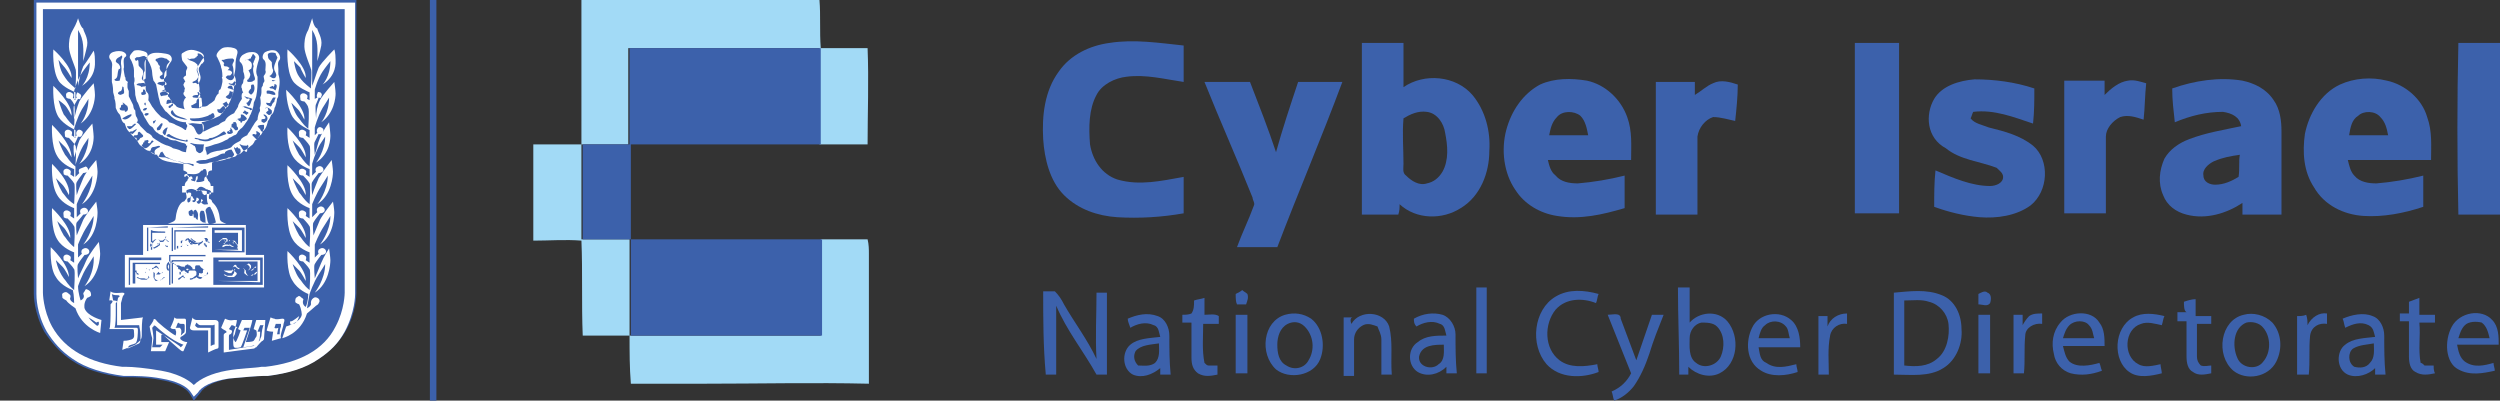 <?xml version="1.0" encoding="utf-8"?>
<!-- Generator: Adobe Illustrator 27.5.0, SVG Export Plug-In . SVG Version: 6.00 Build 0)  -->
<svg version="1.1" id="Layer_1" xmlns="http://www.w3.org/2000/svg" xmlns:xlink="http://www.w3.org/1999/xlink" x="0px" y="0px"
	 viewBox="0 0 192.2 30.8" style="enable-background:new 0 0 192.2 30.8;" xml:space="preserve">
<rect x="0" y="0" width="192.2" height="30.8" fill="#333333" stroke="none"/>
<style type="text/css">
	.st0{fill:#A2DAF6;}
	.st1{fill:#3C61AB;}
	.st2{fill:#FFFFFF;}
	.st3{fill:none;stroke:#3C61AB;stroke-width:0.5;stroke-miterlimit:10;}
</style>
<g>
	<path class="st0" d="M44.7,2.5c0-0.8,0-1.7,0-2.5c1,0,2,0,3,0c4.6,0,9.1,0,13.7,0c0.5,0,1.1,0,1.6,0c0.1,1.2,0,2.4,0.1,3.7
		c1.2,0,2.4,0,3.6,0c0.1,2.5,0,5,0,7.4c-1.2,0-2.5,0-3.7,0c0-2.5,0-4.9,0-7.4c-4.9,0-9.8,0-14.7,0c0,2.5,0,4.9,0,7.4
		c-1.2,0-2.4,0-3.6,0c0,2.4,0,4.8,0,7.3c1.2,0,2.4,0,3.7,0c0,2.5,0,4.9,0,7.4c4.9,0,9.8,0,14.7,0c0-2.5,0-4.9,0-7.4
		c1.2,0,2.4,0,3.6,0c0.1,0.4,0.1,0.8,0.1,1.1c0,3.3,0,6.6,0,10c-4.2-0.1-8.5,0-12.7,0c-1.9,0-3.7,0-5.6,0c-0.1-1.2-0.1-2.5-0.1-3.7
		c-1.2,0-2.4,0-3.6,0c-0.1-2.4,0-4.9-0.1-7.3c-1.2-0.1-2.5,0-3.7,0c0-2.5,0-4.9,0-7.4c1.2,0,2.5,0,3.7,0C44.7,8.3,44.7,5.4,44.7,2.5
		z"/>
</g>
<g>
	<path class="st1" d="M81.4,5.5c0.9-1.3,2.4-2,3.9-2.2c1.9-0.3,3.8,0,5.7,0.2c0,0.9,0,1.9,0,2.8c-1.4-0.2-2.9-0.6-4.4-0.4
		c-0.9,0.1-1.9,0.6-2.3,1.4c-0.6,1.1-0.6,2.5-0.5,3.8c0.2,1.2,0.9,2.3,2.1,2.7c1.7,0.5,3.4,0.1,5.1-0.2c0,0.9,0,1.9,0,2.8
		c-1.7,0.3-3.4,0.4-5.1,0.3c-1.5-0.1-3-0.6-4.1-1.7s-1.5-2.8-1.6-4.3C80.1,8.9,80.3,7,81.4,5.5z"/>
	<g>
		<path class="st1" d="M104.7,3.3c1.1,0,2.1,0,3.2,0c0,1.1,0,2.3,0,3.4c1.6-1.1,4-0.9,5.3,0.6c1,1.2,1.4,2.8,1.3,4.3
			c0,1.7-0.7,3.5-2.2,4.4c-1.4,0.9-3.4,0.9-4.7-0.3c0,0.3,0,0.5-0.1,0.8c-0.9,0-1.9,0-2.8,0C104.7,12.1,104.7,7.7,104.7,3.3z
			 M107.9,9.1c-0.1,1.2,0,2.3,0,3.5c0,0.3-0.1,0.7,0.2,0.9c0.4,0.4,1,0.8,1.6,0.6c0.5-0.1,0.9-0.4,1.2-0.9c0.5-0.9,0.4-2,0.2-3
			c-0.1-0.7-0.6-1.5-1.4-1.6C109,8.5,108.4,8.8,107.9,9.1z"/>
	</g>
	<path class="st1" d="M142.6,3.3c1.1,0,2.3,0,3.4,0c0,4.4,0,8.7,0,13.1c-1.1,0-2.3,0-3.4,0C142.6,12.1,142.6,7.7,142.6,3.3z"/>
	<path class="st1" d="M189,3.3c1.1,0,2.1,0,3.2,0c0,4.4,0,8.8,0,13.2c-1.1,0-2.1,0-3.2,0C188.9,12.1,188.9,7.7,189,3.3z"/>
	<path class="st1" d="M48.4,3.7c4.9,0,9.8,0,14.7,0c0,2.5,0,4.9,0,7.4l0,0c-4.9,0-9.8,0-14.6,0c0,2.4,0,4.9,0,7.3
		c4.9,0,9.8,0,14.7,0c0,2.5,0,4.9,0,7.4c-4.9,0-9.8,0-14.7,0c0-2.5,0-4.9,0-7.4c-1.2,0-2.4,0-3.7,0c0-2.4,0-4.8,0-7.3
		c1.2,0,2.4,0,3.6,0C48.4,8.7,48.4,6.2,48.4,3.7z"/>
	<g>
		<path class="st1" d="M118.4,6.5c1.1-0.5,2.4-0.5,3.6-0.3c1.4,0.3,2.6,1.4,3.1,2.8c0.4,1.1,0.3,2.2,0.3,3.3c-2.1,0-4.3,0-6.4,0
			c0.1,0.4,0.2,0.9,0.6,1.2c0.4,0.5,1.1,0.6,1.7,0.6c1.2-0.1,2.4-0.3,3.6-0.6c0,0.8,0,1.7,0,2.5c-1.7,0.5-3.4,0.9-5.2,0.6
			c-1.3-0.2-2.5-0.9-3.2-2c-0.9-1.3-1.1-3.1-0.7-4.6C116.2,8.5,117.1,7.2,118.4,6.5z M119.7,9c-0.4,0.4-0.5,0.9-0.6,1.4c1,0,2,0,3,0
			c-0.1-0.5-0.2-1.1-0.6-1.5C121,8.5,120.1,8.5,119.7,9z"/>
	</g>
	<path class="st1" d="M148.7,7.6c0.6-1,1.9-1.4,3.1-1.5c1.5,0,3.1,0.2,4.6,0.7c0,0.9,0,1.8-0.1,2.7c-1.5-0.5-3-1.1-4.6-0.9
		c-0.1,0.2-0.1,0.3-0.2,0.5c0.3,0.4,0.9,0.5,1.4,0.7c1.2,0.3,2.4,0.6,3.4,1.4c1.3,1.1,1.2,3.5-0.2,4.6c-1.1,0.8-2.6,1-3.9,0.9
		c-1.2-0.1-2.4-0.4-3.5-0.8c0-0.9,0-1.9,0.1-2.8c1.4,0.6,2.8,1.2,4.2,1.2c0.4,0,1-0.2,1-0.7c0-0.3-0.3-0.5-0.5-0.7
		c-1.3-0.5-2.8-0.6-3.9-1.5C148.1,10.6,148,8.8,148.7,7.6z"/>
	<g>
		<path class="st1" d="M167,6.8c1.7-0.6,3.6-0.9,5.4-0.6c0.9,0.2,1.8,0.6,2.4,1.5c0.5,0.7,0.6,1.6,0.6,2.4c0,2.1,0,4.3,0,6.4
			c-1,0-2,0-3,0c0-0.3,0-0.6,0-0.9c-1.2,0.8-2.8,1.3-4.3,0.9c-0.8-0.2-1.5-0.7-1.8-1.5c-0.4-0.9-0.3-1.9,0.1-2.8
			c0.4-0.7,1.1-1.2,1.9-1.5c1.3-0.5,2.6-0.7,4-1c-0.1-0.7-0.7-1-1.4-1.1c-1.3,0-2.5,0.3-3.7,0.8C167.1,8.5,167,7.7,167,6.8z
			 M170.2,12.4c-0.4,0.2-0.9,0.6-0.8,1.1c0,0.5,0.5,0.7,0.9,0.7c0.7,0,1.3-0.3,1.8-0.6c0.1-0.6,0-1.2,0.1-1.7
			C171.5,12,170.9,12.1,170.2,12.4z"/>
	</g>
	<g>
		<path class="st1" d="M179.9,6.5c1.1-0.5,2.4-0.6,3.6-0.3c1.4,0.3,2.7,1.4,3.1,2.8c0.4,1.1,0.3,2.2,0.3,3.3c-2.1,0-4.2,0-6.4,0
			c0.1,0.4,0.2,0.9,0.5,1.2c0.4,0.5,1.1,0.6,1.7,0.6c1.2-0.1,2.4-0.3,3.6-0.6c0,0.8,0,1.6,0,2.4c-1.5,0.5-3.1,0.8-4.6,0.7
			c-1.5-0.1-3-0.8-3.8-2.2c-0.8-1.2-0.9-2.7-0.7-4.1C177.5,8.8,178.4,7.2,179.9,6.5z M181.3,8.9c-0.5,0.3-0.6,0.9-0.7,1.5
			c1,0,2,0,3,0c-0.1-0.5-0.2-1-0.6-1.4C182.6,8.5,181.7,8.5,181.3,8.9z"/>
	</g>
	<path class="st1" d="M99.8,6.3c1.1,0,2.3,0,3.4,0c-1.6,4.3-3.4,8.5-5,12.7c-1,0-2.1,0-3.1,0c0.4-1.1,0.9-2.1,1.3-3.2
		c0.1-0.2-0.1-0.4-0.1-0.6c-1.2-3-2.5-5.9-3.7-8.9c1.2,0,2.3,0,3.5,0c0.7,1.8,1.4,3.6,2,5.4C98.6,9.9,99.2,8.1,99.8,6.3z"/>
	<path class="st1" d="M131.7,6.4c0.6-0.3,1.3-0.1,1.9,0.1c0,0.9-0.1,1.9-0.2,2.8c-0.5-0.1-1.1-0.3-1.7-0.3c-0.6,0.2-1.1,0.8-1.2,1.5
		c0,2,0,4,0,6c-1.1,0-2.1,0-3.2,0c0-3.4,0-6.8,0-10.2c1,0,2,0,3,0c0,0.3,0,0.7,0,1C130.8,7,131.2,6.6,131.7,6.4z"/>
	<path class="st1" d="M161.8,7.3c0.5-0.5,1.1-1,1.8-1.1c0.5-0.1,1,0.1,1.4,0.2c-0.1,0.9-0.1,1.9-0.2,2.8C164.2,9,163.6,8.8,163,9
		c-0.6,0.3-1.1,0.9-1.1,1.5c0,2,0,3.9,0,5.9c-1.1,0-2.1,0-3.2,0c0-3.4,0-6.8,0-10.2c1,0,2,0,3.1,0C161.8,6.7,161.8,7,161.8,7.3z"/>
	<path class="st1" d="M113.5,22.1c0.3,0,0.5,0,0.8,0c0,2.2,0,4.4,0,6.6c-0.3,0-0.5,0-0.8,0C113.5,26.5,113.5,24.3,113.5,22.1z"/>
	<g>
		<path class="st1" d="M129,22.1c0.3,0,0.6,0,0.9,0c0,0.9,0,1.8,0,2.7c0.7-0.8,2.1-1,2.9-0.1c1,1.2,0.8,3.3-0.6,4
			c-0.8,0.4-1.8,0.1-2.4-0.5c0,0.2,0,0.4,0,0.6c-0.3,0-0.5,0-0.7,0C129.1,26.5,129,24.3,129,22.1z M130.8,24.8
			c-0.5,0.1-0.9,0.6-0.9,1.2s-0.1,1.5,0.5,1.9c0.6,0.5,1.6,0.2,1.9-0.5s0.3-1.7-0.3-2.3C131.7,24.8,131.2,24.8,130.8,24.8z"/>
	</g>
	<path class="st1" d="M80.2,22.4c0.3,0,0.6,0,0.9,0c0.3,0.3,0.5,0.6,0.7,1c0.8,1.4,1.8,2.7,2.5,4.2c-0.1-1.7,0-3.4,0-5.1
		c0.3,0,0.5,0,0.8,0c0,2.1,0,4.2,0,6.3c-0.3,0-0.6,0-0.8,0c-1-1.8-2.3-3.4-3.1-5.3c0,1.8,0,3.5,0,5.3c-0.3,0-0.5,0-0.8,0
		C80.2,26.6,80.2,24.5,80.2,22.4z"/>
	<path class="st1" d="M95,22.6c0.2-0.1,0.4-0.2,0.5-0.3c0.1,0.1,0.3,0.2,0.4,0.3c0.1,0.3,0,0.5-0.1,0.8c-0.2,0-0.4,0-0.7,0
		C95,23.2,95,22.9,95,22.6z"/>
	<path class="st1" d="M119.6,22.8c1-0.6,2.2-0.5,3.3-0.2c-0.1,0.2-0.1,0.5-0.2,0.7c-1-0.4-2.3-0.4-3.1,0.5c-0.9,1.1-0.9,3,0.3,3.9
		c0.8,0.6,1.9,0.5,2.9,0.3c0,0.2,0.1,0.4,0.1,0.6c-1.3,0.5-3,0.5-4-0.6C117.6,26.5,117.9,23.8,119.6,22.8z"/>
	<g>
		<path class="st1" d="M145.6,22.5c1.2-0.1,2.5-0.3,3.7,0.2c1,0.4,1.5,1.5,1.5,2.6c0.1,1.1-0.4,2.4-1.4,3c-1.1,0.7-2.5,0.5-3.8,0.5
			C145.6,26.7,145.6,24.6,145.6,22.5z M146.4,23.1c0,1.7,0,3.3,0,5c0.9,0.1,1.8,0.1,2.5-0.5c0.8-0.6,1-1.8,0.9-2.7
			c-0.1-0.8-0.7-1.5-1.5-1.7C147.7,23,147.1,23.1,146.4,23.1z"/>
	</g>
	<path class="st1" d="M152.1,22.6c0.2-0.1,0.5-0.3,0.7-0.1c0.3,0.1,0.3,0.5,0.2,0.8c-0.2,0.3-0.6,0.1-0.9,0.1
		C152.1,23.1,152.1,22.9,152.1,22.6z"/>
	<path class="st1" d="M185.2,23.2c0.3-0.1,0.5-0.2,0.8-0.3c0,0.4,0,0.9,0,1.3c0.4,0,0.8,0,1.2,0c0,0.2,0,0.4,0,0.6
		c-0.4,0-0.8,0-1.2,0c0.1,1-0.1,2.1,0.1,3.1c0.1,0,0.2,0.1,0.3,0.2c0.2,0,0.4,0,0.7,0c0,0.2,0,0.4,0.1,0.6c-0.5,0.1-1,0.2-1.5-0.1
		c-0.4-0.2-0.5-0.7-0.5-1.2c0-0.9,0-1.8,0-2.7c-0.2,0-0.5,0-0.7,0c0-0.2,0-0.4,0-0.6c0.2,0,0.5,0,0.7,0
		C185.2,23.9,185.2,23.5,185.2,23.2z"/>
	<path class="st1" d="M91.8,23.1c0.3-0.1,0.5-0.1,0.8-0.2c0,0.4,0,0.9,0,1.3c0.4,0,0.8-0.1,1.1,0.1c0,0.2,0,0.4,0,0.6
		c-0.4,0-0.8,0-1.2,0c0,1-0.1,2,0.1,3c0.1,0.1,0.2,0.2,0.3,0.2c0.2,0,0.5,0,0.7,0c0,0.2,0,0.4,0,0.7c-0.5,0.1-1,0.2-1.5-0.1
		c-0.4-0.3-0.5-0.7-0.5-1.2c0-0.9,0-1.8,0-2.7c-0.2,0-0.5,0-0.7,0c0-0.2,0-0.4,0-0.6c0.2,0,0.5,0,0.7-0.1
		C91.8,23.8,91.8,23.5,91.8,23.1z"/>
	<path class="st1" d="M167.9,23.2c0.3-0.1,0.6-0.2,0.9-0.2c0,0.4,0,0.9,0,1.3c0.4,0,0.8,0,1.2,0c0,0.2,0,0.4,0,0.6
		c-0.4,0-0.8,0-1.1,0c0,0.8,0,1.7,0,2.5c0,0.3,0.1,0.5,0.3,0.7c0.3,0.1,0.6,0,0.8,0c0,0.2,0,0.4,0,0.6c-0.5,0.1-1,0.2-1.4-0.1
		c-0.4-0.2-0.5-0.7-0.5-1.2c0-0.9,0-1.8,0-2.7c-0.2,0-0.4,0-0.7,0c0-0.2,0-0.4,0-0.7c0.2,0,0.5,0,0.7,0
		C167.9,23.9,167.9,23.5,167.9,23.2z"/>
	<g>
		<path class="st1" d="M86.7,24.5c0.7-0.3,1.5-0.5,2.3-0.2c0.6,0.2,0.9,0.9,0.9,1.5c0,1,0,2,0.1,3c-0.3,0-0.5,0-0.8,0
			c0-0.1,0-0.4,0-0.5c-0.6,0.5-1.4,0.8-2.1,0.5c-0.8-0.4-0.9-1.7-0.2-2.3c0.6-0.5,1.5-0.5,2.3-0.6c-0.1-0.3-0.1-0.8-0.5-0.9
			c-0.6-0.3-1.3-0.1-1.8,0.2C86.8,24.9,86.7,24.7,86.7,24.5z M87.3,27c-0.2,0.4-0.1,0.8,0.2,1.1c0.4,0,0.9,0.1,1.3-0.2
			c0.4-0.4,0.3-1,0.3-1.5C88.5,26.5,87.7,26.5,87.3,27z"/>
	</g>
	<g>
		<path class="st1" d="M98.8,24.2c0.7-0.2,1.4-0.1,2,0.3c0.9,0.7,1.1,2.1,0.7,3.1c-0.5,1.3-2.4,1.6-3.4,0.8
			C96.8,27.2,97.1,24.7,98.8,24.2z M99,24.9c-0.6,0.3-0.8,1-0.8,1.6s0.1,1.3,0.7,1.6c0.6,0.4,1.4,0.2,1.7-0.4
			c0.5-0.8,0.4-1.9-0.3-2.6C99.9,24.7,99.4,24.7,99,24.9z"/>
	</g>
	<path class="st1" d="M103.9,24.9c0.6-1.1,2.5-1,2.9,0.2c0.3,1.2,0.1,2.4,0.2,3.7c-0.3,0-0.6,0-0.8,0c0-0.9,0-1.8,0-2.7
		c0-0.4-0.2-0.7-0.3-1c-0.3-0.1-0.7-0.3-1.1-0.1c-0.4,0.2-0.7,0.6-0.7,1.1c0,0.9,0,1.8,0,2.8c-0.3,0-0.6,0-0.8,0c0-1.5,0-3,0-4.5
		c0.2,0,0.5,0,0.7,0C103.8,24.4,103.8,24.7,103.9,24.9z"/>
	<g>
		<path class="st1" d="M108.7,24.5c0.7-0.4,1.5-0.5,2.2-0.3c0.6,0.2,1,0.9,1,1.5c0,1,0,2,0.1,3c-0.3,0-0.5,0-0.8,0
			c0-0.2,0-0.4,0-0.5c-0.6,0.6-1.5,0.8-2.2,0.4c-0.8-0.5-0.8-1.8,0-2.3c0.6-0.5,1.4-0.5,2.2-0.5c-0.1-0.3-0.1-0.8-0.5-0.9
			c-0.6-0.3-1.3-0.1-1.8,0.2C108.7,24.9,108.7,24.7,108.7,24.5z M109.1,27.4c-0.1,0.8,1,1.1,1.5,0.6c0.5-0.3,0.4-1,0.4-1.5
			C110.3,26.5,109.3,26.5,109.1,27.4z"/>
	</g>
	<g>
		<path class="st1" d="M134.7,25.2c0.5-1.1,2.1-1.4,3-0.6c0.6,0.5,0.7,1.4,0.7,2.1c-1.1,0-2.1,0-3.2,0c0.1,0.5,0.1,1,0.6,1.2
			c0.7,0.5,1.5,0.3,2.3,0.1c0,0.2,0.1,0.4,0.1,0.6c-0.9,0.3-2,0.4-2.8-0.1C134.2,27.8,134.2,26.2,134.7,25.2z M135.7,25
			c-0.3,0.2-0.4,0.6-0.5,1c0.8,0,1.6,0,2.4,0c-0.1-0.3-0.1-0.7-0.3-0.9C136.9,24.6,136.1,24.6,135.7,25z"/>
	</g>
	<path class="st1" d="M140.5,25.1c0.2-0.6,0.8-1,1.5-1c0,0.3,0,0.5,0,0.8c-0.6-0.1-1.2,0.3-1.3,0.9c-0.2,1-0.1,2-0.1,3
		c-0.3,0-0.5,0-0.8,0c0-1.5,0-3,0-4.5c0.2,0,0.5,0,0.7,0C140.5,24.5,140.5,24.8,140.5,25.1z"/>
	<path class="st1" d="M156,24.3c0.3-0.2,0.6-0.2,1-0.2c0,0.3,0,0.6,0,0.8c-0.6-0.1-1.3,0.3-1.3,0.9c-0.1,1,0,1.9-0.1,2.9
		c-0.3,0-0.6,0-0.8,0c0-1.5,0-3,0-4.5c0.2,0,0.5,0,0.7,0c0,0.3,0,0.5,0,0.8C155.6,24.8,155.8,24.5,156,24.3z"/>
	<g>
		<path class="st1" d="M158.4,24.8c0.7-0.9,2.4-1,3,0c0.4,0.5,0.4,1.2,0.4,1.8c-1.1,0-2.1,0-3.2,0c0.1,0.4,0.2,0.9,0.5,1.2
			c0.6,0.5,1.6,0.3,2.3,0.1c0.1,0.2,0.1,0.4,0.2,0.6c-0.8,0.3-1.6,0.4-2.4,0.2c-0.7-0.2-1.2-0.8-1.3-1.5
			C157.7,26.4,157.8,25.5,158.4,24.8z M159.1,25c-0.3,0.3-0.4,0.7-0.5,1c0.8,0,1.6,0,2.4,0c-0.1-0.3-0.1-0.7-0.4-1
			C160.3,24.6,159.5,24.6,159.1,25z"/>
	</g>
	<path class="st1" d="M164,24.4c0.7-0.4,1.6-0.3,2.4-0.1c-0.1,0.2-0.1,0.4-0.2,0.7c-0.5-0.1-1.1-0.3-1.6-0.1
		c-1.3,0.4-1.4,2.5-0.2,3.1c0.5,0.3,1.2,0.1,1.7,0c0,0.2,0.1,0.5,0.1,0.7c-0.8,0.2-1.8,0.4-2.5-0.1C162.4,27.7,162.5,25.2,164,24.4z
		"/>
	<g>
		<path class="st1" d="M172.5,24.2c0.7-0.2,1.6,0,2.2,0.6c0.7,0.8,0.8,2,0.3,3c-0.6,1.2-2.3,1.5-3.3,0.7
			C170.3,27.3,170.7,24.6,172.5,24.2z M172.7,24.8c-1,0.4-1.1,1.8-0.7,2.7c0.3,0.8,1.5,1,2,0.3c0.6-0.7,0.6-1.9,0-2.6
			C173.7,24.8,173.1,24.7,172.7,24.8z"/>
	</g>
	<path class="st1" d="M177.4,25c0.3-0.6,0.9-1,1.5-0.9c0,0.3,0,0.5,0,0.8c-0.6-0.1-1.2,0.2-1.3,0.9c-0.1,1,0,2-0.1,3
		c-0.3,0-0.6,0-0.9,0c0-1.5,0-3,0-4.5c0.2,0,0.5,0,0.7-0.1C177.4,24.5,177.4,24.7,177.4,25z"/>
	<g>
		<path class="st1" d="M180.1,24.5c0.7-0.3,1.6-0.5,2.3-0.2c0.6,0.2,0.9,0.9,0.9,1.5c0,1,0,2,0.1,3c-0.3,0-0.5,0-0.8,0
			c0-0.2,0-0.4,0-0.5c-0.5,0.5-1.4,0.8-2.1,0.5c-0.9-0.4-0.9-1.8-0.2-2.3c0.6-0.5,1.5-0.5,2.3-0.6c-0.1-0.3-0.1-0.7-0.5-0.9
			c-0.6-0.3-1.2-0.1-1.8,0.2C180.2,24.9,180.2,24.7,180.1,24.5z M180.9,26.8c-0.4,0.3-0.4,1.1,0.1,1.4c0.4,0.1,0.9,0.1,1.2-0.3
			c0.4-0.4,0.3-1,0.3-1.5C182,26.5,181.4,26.5,180.9,26.8z"/>
	</g>
	<g>
		<path class="st1" d="M188.5,25.1c0.6-1.1,2.3-1.4,3.1-0.5c0.5,0.5,0.5,1.3,0.5,1.9c-1.1,0-2.1,0-3.2,0c0.1,0.5,0.2,1,0.6,1.3
			c0.7,0.5,1.5,0.3,2.2,0.1c0,0.2,0.1,0.4,0.1,0.6c-0.9,0.2-1.9,0.4-2.8-0.1C188,27.9,187.9,26.2,188.5,25.1z M189.5,25
			c-0.3,0.3-0.4,0.7-0.5,1c0.8,0,1.6,0,2.4,0c-0.1-0.4-0.2-0.9-0.6-1.2C190.4,24.7,189.8,24.7,189.5,25z"/>
	</g>
	<path class="st1" d="M95,24.2c0.3,0,0.6,0,0.9,0c0,1.5,0,3,0,4.5c-0.3,0-0.6,0-0.9,0C95,27.2,95,25.7,95,24.2z"/>
	<path class="st1" d="M123.6,24.2c0.4,0,1-0.2,1,0.3c0.4,1.1,0.8,2.1,1.2,3.2c0.4-1.2,0.8-2.3,1.2-3.5c0.3,0,0.6,0,0.9,0
		c-0.4,1-0.8,2-1.1,3c-0.3,0.9-0.7,1.8-1.2,2.5c-0.4,0.5-0.9,0.9-1.5,1.1c-0.1-0.2-0.1-0.5-0.2-0.7c0.7-0.3,1.2-0.8,1.5-1.4
		C124.8,27.2,124.2,25.7,123.6,24.2z"/>
	<path class="st1" d="M152.1,24.2c0.3,0,0.6,0,0.9,0c0,1.5,0,3,0,4.5c-0.3,0-0.6,0-0.9,0C152.1,27.2,152.1,25.7,152.1,24.2z"/>
</g>
<g id="path806">
	<path class="st1" d="M14.9,30.8l-0.3-0.5c-0.3-0.5-1.1-0.9-2.3-1.1c-1-0.2-2.1-0.2-2.6-0.2c-0.2,0-0.3,0-0.3,0
		c-1.5-0.2-2.9-0.6-3.9-1.3c-0.9-0.6-1.5-1.3-2.1-2.2c-0.8-1.5-0.8-2.8-0.8-2.9V0h24.8v0.4v22.1c0,0.1,0,1.5-0.8,2.9
		c-0.5,0.9-1.2,1.6-2.1,2.2c-1.1,0.7-2.4,1.1-3.9,1.3c-0.1,0-0.2,0-0.3,0c-0.5,0-1.6,0.1-2.6,0.2c-1.2,0.2-2,0.6-2.3,1.1L14.9,30.8z
		 M3.5,0.9v21.7l0,0c0,0,0,1.3,0.7,2.5c1,1.7,2.7,2.7,5.3,3c0.1,0,0.2,0,0.3,0c1.7,0.1,4.1,0.2,5.1,1.3c1.1-1,3.5-1.3,5.3-1.3
		c0.1,0,0.2,0,0.3,0c2.6-0.3,4.4-1.3,5.4-3c0.7-1.3,0.7-2.5,0.7-2.5l0,0V0.9H3.5z"/>
</g>
<g id="path4">
	<path class="st1" d="M27,0.4v22.1c0,0,0.1,5.3-6.4,6C20.2,28.5,16,28.4,15,30c-1-1.6-5.1-1.5-5.5-1.5C2.9,27.8,3,22.5,3,22.5V0.4
		H27L27,0.4z"/>
	<path class="st2" d="M14.9,30.5l-0.2-0.3c-0.3-0.5-1.1-0.9-2.3-1.1c-1-0.2-2.1-0.2-2.6-0.2c-0.2,0-0.3,0-0.3,0
		c-1.5-0.2-2.9-0.6-3.9-1.3c-0.9-0.6-1.5-1.3-2-2.1c-0.8-1.4-0.8-2.7-0.8-2.9V0.2h24.5v0.3v22.1c0,0.1,0,1.4-0.8,2.9
		c-0.5,0.9-1.1,1.5-2,2.1c-1,0.7-2.3,1.1-3.9,1.3c-0.1,0-0.2,0-0.3,0c-0.5,0-1.6,0.1-2.7,0.2c-1.3,0.2-2.1,0.6-2.4,1.1L14.9,30.5z
		 M3.3,0.7v21.8l0,0c0,0,0,1.3,0.7,2.6c1,1.8,2.9,2.8,5.4,3.1c0.1,0,0.2,0,0.3,0c0.5,0,1.6,0.1,2.7,0.3c1.1,0.2,2,0.6,2.5,1.1
		c0.5-0.5,1.4-0.9,2.5-1.1c1.1-0.2,2.2-0.2,2.7-0.3c0.1,0,0.2,0,0.3,0c2.6-0.3,4.5-1.3,5.4-3.1c0.7-1.3,0.7-2.6,0.7-2.6l0,0V0.7H3.3
		z"/>
</g>
<g id="path6">
	<path class="st2" d="M7.8,24.6c0,0-1.1-0.3-1.3-0.9c0,0-0.1-0.4,0.2-0.8c0,0,0.3-0.1,0.3-0.2s0-0.3-0.2-0.4
		c-0.2-0.1-0.2-0.1-0.3,0.1c-0.1,0.1-0.1,0.2-0.1,0.2s0.2,0.3-0.2,0.5c0,0-0.2-0.6-0.2-1.1c0,0,0.3-0.9,0.7-1.5
		c0.2-0.3,0.5-0.8,0.5-0.8C7.3,21,6.5,22,6.5,22c1.1-0.7,1.2-2.2,1.2-2.5c0-0.2-0.1-0.9-0.1-0.9s-0.8,1-1,1.5S6.2,20.9,6,21.4
		c0,0-0.1-1,0-1.1c0.1-0.2,0.5-0.7,0.5-0.7s0.2,0,0.3-0.1c0.1-0.1,0.1-0.3-0.1-0.4s-0.4,0.1-0.4,0.1c-0.1,0.2,0,0.3,0,0.3L6,19.8v-1
		c0,0,0.3-0.8,0.7-1.4c0.2-0.3,0.5-0.8,0.5-0.8c0,1.2-0.8,2.2-0.8,2.2c1.1-0.7,1.1-2.3,1.1-2.5s-0.1-0.8-0.1-0.8s-0.8,1-1,1.4
		c-0.2,0.5-0.3,0.7-0.5,1.2c0,0-0.1-0.9,0-1C6,17,6.4,16.5,6.4,16.5s0.2,0,0.3-0.1c0.1-0.1,0.1-0.3-0.1-0.4
		c-0.2-0.1-0.4,0.1-0.4,0.1c-0.1,0.2,0,0.3,0,0.3l-0.3,0.3v-1c0,0,0.3-0.8,0.7-1.4c0.2-0.3,0.5-0.8,0.5-0.8c0,1.2-0.8,2.2-0.8,2.2
		c1.1-0.7,1.2-2.2,1.2-2.5c0-0.2-0.1-0.9-0.1-0.9s-0.8,0.9-1,1.4c-0.2,0.5-0.3,0.7-0.5,1.3c0,0-0.1-0.9,0-1c0.1-0.2,0.5-0.7,0.5-0.7
		s0.2,0,0.3-0.1c0.1-0.1,0.1-0.3-0.1-0.4C6.3,12.9,6.1,13,6.1,13c-0.1,0.2,0,0.3,0,0.3l-0.3,0.3v-0.9c0,0,0.2-0.8,0.6-1.5
		c0.2-0.3,0.4-0.6,0.4-0.6c0,1.1-0.7,2-0.7,2c1.1-0.7,1.1-1.9,1.1-2.1c0-0.2-0.1-1-0.1-1s-0.8,0.9-1,1.3c-0.2,0.5-0.2,0.7-0.4,1.3
		c0,0-0.1-0.9,0-1C5.8,11,6,10.5,6,10.5s0.2,0.1,0.3-0.1c0.1-0.2,0.1-0.3-0.1-0.4c-0.2-0.1-0.3,0.1-0.3,0.1c-0.1,0.2,0,0.3,0,0.3
		l-0.2,0.2V9.9c0,0,0.2-0.8,0.6-1.5c0.2-0.3,0.5-0.8,0.5-0.8c0,1.2-0.6,1.9-0.6,1.9c1-0.7,1.1-1.9,1.1-2.2S7.2,6.4,7.2,6.4
		s-0.9,1-1.1,1.4C5.9,8.3,5.8,8.7,5.7,9.2c0,0-0.1-1,0-1.1C5.8,7.9,6,7.6,6,7.6s0.2,0.1,0.2-0.1c0.1-0.1,0-0.3-0.1-0.3
		C5.9,7,5.9,7.2,5.9,7.2c-0.1,0.2,0,0.3,0,0.3L5.7,7.7V7c0,0,0.2-0.8,0.6-1.4c0.2-0.3,0.6-0.8,0.6-0.8c0,1.2-0.6,1.8-0.6,1.8
		c1.1-0.7,1-1.7,1-1.9c0-0.6-0.1-0.8-0.1-0.8S6.7,4.7,6.4,5.1C6.2,5.6,6.1,6.1,6,6.6c0-1.4,0-2.9,0-4.3c0.5,0.8,0.4,1.5,0.4,2.4
		c0,0,0.2-0.7,0.3-1.2c0.1-0.6-0.3-1.1-0.3-1.3C6.2,2.1,6,1.4,6,1.4S5.9,1.8,5.6,2.3c-0.3,0.5-0.3,1-0.3,1.3c0,0.5,0.5,1.6,0.5,1.7
		c0.1,0.1,0,1.5,0,1.5C5.2,6.3,5.1,6.1,4.9,5.8C4.6,5.4,4.5,4.6,4.5,4.6S4.8,5,4.9,5.1C5.1,5.3,5.5,6,5.5,6c0.1-0.9-1.4-2.2-1.4-2.2
		S4,5.4,4.5,6.2c0.3,0.5,1.3,0.9,1.3,0.9v0.6L5.6,7.5c0,0,0.1-0.2,0-0.3c0,0-0.2-0.2-0.4-0.1C5,7.2,5.1,7.4,5.1,7.5
		c0.1,0.1,0.3,0.1,0.3,0.1s0.3,0.3,0.3,0.5c0.1,0.1,0,1.6,0,1.6C5.2,9.3,5.1,9,4.9,8.8C4.7,8.4,4.5,7.7,4.5,7.7S4.8,7.9,5,8.1
		c0.2,0.2,0.5,0.8,0.5,0.8C5.6,8,4.1,6.6,4.1,6.6S4,8.2,4.5,9c0.4,0.6,1.3,1,1.3,1v0.6l-0.3-0.2c0,0,0.1-0.2,0-0.3
		c0,0-0.2-0.2-0.4-0.1c-0.2,0.1-0.1,0.3-0.1,0.5c0.1,0.1,0.3,0.1,0.3,0.1s0.4,0.4,0.5,0.6c0.1,0.1,0,1.6,0,1.6
		c-0.5-0.4-0.6-0.7-0.8-0.9c-0.3-0.5-0.5-1.1-0.5-1.1s0.3,0.3,0.5,0.5c0.2,0.2,0.5,0.8,0.5,0.8C5.5,11,4,9.6,4,9.6S3.9,11.2,4.4,12
		c0.4,0.7,1.3,1,1.3,1v0.6l-0.3-0.2c0,0,0.1-0.2,0-0.3c0,0-0.2-0.2-0.4-0.1c-0.2,0.1-0.1,0.3-0.1,0.4c0.1,0.1,0.3,0.1,0.3,0.1
		s0.4,0.4,0.5,0.6c0.1,0.1,0,1.6,0,1.6C5.1,15.3,5,15,4.8,14.8c-0.3-0.5-0.5-1.1-0.5-1.1s0.3,0.3,0.5,0.5c0.2,0.2,0.5,0.8,0.5,0.8
		C5.5,14,4,12.6,4,12.6S3.9,14.2,4.4,15c0.4,0.7,1.3,1,1.3,1v0.8l-0.3-0.2c0,0,0.1-0.2,0-0.3c0,0-0.2-0.2-0.4-0.1
		c-0.2,0.1-0.1,0.3-0.1,0.5c0.1,0.1,0.3,0.1,0.3,0.1s0.4,0.4,0.5,0.6c0.1,0.1,0,1.6,0,1.6c-0.5-0.4-0.6-0.7-0.8-0.9
		c-0.3-0.5-0.5-1.1-0.5-1.1s0.3,0.3,0.5,0.5c0.2,0.2,0.5,0.8,0.5,0.8c0.1-0.9-1.4-2.3-1.4-2.3s-0.1,1.6,0.4,2.4c0.4,0.7,1.3,1,1.3,1
		v0.8l-0.3-0.2c0,0,0.1-0.2,0-0.3c0,0-0.2-0.2-0.4-0.1c-0.2,0.1-0.1,0.3-0.1,0.4c0.1,0.1,0.3,0.1,0.3,0.1s0.4,0.4,0.5,0.6
		c0.1,0.1,0,1.6,0,1.6c-0.5-0.4-0.6-0.7-0.8-0.9C4.4,20.7,4.3,20,4.3,20s0.3,0.3,0.5,0.5c0.2,0.2,0.5,0.8,0.5,0.8
		C5.3,20.3,3.9,19,3.9,19s-0.1,1.6,0.4,2.3c0.4,0.7,1.3,1,1.3,1c0.1,0.4,0.1,1,0.1,1c-0.4-0.2-0.3-0.4-0.3-0.4s0.1-0.2-0.1-0.3
		c-0.1-0.1-0.2-0.2-0.4-0.1c-0.2,0.1-0.1,0.2-0.1,0.4c0.1,0.1,0.3,0.2,0.3,0.2c0.1,0.2,0.7,0.6,0.7,0.6c0.5,1.5,1.9,1.9,1.9,1.9
		L7.8,24.6z M7.6,24.9c0,0.1-0.1,0.2-0.2,0.1c-0.1-0.1-0.4-0.3-0.6-0.6c0,0,0.5,0.3,0.6,0.4C7.6,24.7,7.6,24.7,7.6,24.9z M24.7,20.2
		c-0.2,0.5-0.3,0.7-0.5,1.2c0,0-0.1-1,0-1.1c0.1-0.2,0.5-0.7,0.5-0.7s0.2,0,0.3-0.1c0.1-0.1,0.1-0.3-0.1-0.4
		c-0.2-0.1-0.4,0.1-0.4,0.1c-0.1,0.2,0,0.3,0,0.3l-0.3,0.3v-1c0,0,0.3-0.8,0.7-1.4c0.2-0.3,0.5-0.8,0.5-0.8c0,1.2-0.8,2.2-0.8,2.2
		c1.1-0.7,1.1-2.3,1.1-2.5s-0.1-0.8-0.1-0.8s-0.8,1-1,1.4c-0.2,0.5-0.3,0.7-0.5,1.2c0,0-0.1-0.9,0-1c0.1-0.2,0.5-0.7,0.5-0.7
		s0.2,0,0.3-0.1c0.1-0.1,0.1-0.3-0.1-0.4c-0.2-0.1-0.4,0.1-0.4,0.1c-0.1,0.2,0,0.3,0,0.3L24,16.7v-1c0,0,0.3-0.8,0.7-1.4
		c0.2-0.3,0.5-0.8,0.5-0.8c0,1.2-0.8,2.2-0.8,2.2c1.1-0.7,1.2-2.2,1.2-2.5c0-0.2-0.1-0.9-0.1-0.9s-0.7,0.9-1,1.4
		c-0.2,0.5-0.3,0.7-0.5,1.3c0,0-0.1-0.9,0-1c0.1-0.2,0.5-0.7,0.5-0.7s0.2,0,0.3-0.1c0.1-0.1,0.1-0.3-0.1-0.4
		c-0.2-0.1-0.4,0.1-0.4,0.1c-0.1,0.2,0,0.3,0,0.3l-0.3,0.3v-0.9c0,0,0.2-0.8,0.6-1.5c0.2-0.3,0.4-0.6,0.4-0.6c0,1.1-0.7,2-0.7,2
		c1.1-0.7,1.1-1.9,1.1-2.1c0-0.2-0.1-1-0.1-1s-0.5,0.7-0.7,1.2c-0.2,0.5-0.2,0.7-0.4,1.3c0,0-0.1-0.9,0-1c0.1-0.2,0.3-0.6,0.3-0.6
		s0.2,0.1,0.3-0.1c0.1-0.2,0.1-0.3-0.1-0.4c-0.2-0.1-0.3,0.1-0.3,0.1c-0.1,0.2,0,0.3,0,0.3l-0.2,0.2V9.8c0,0,0.2-0.8,0.6-1.5
		c0.2-0.3,0.5-0.8,0.5-0.8c0,1.2-0.6,1.9-0.6,1.9c1-0.7,1.1-1.9,1.1-2.2c0-0.3-0.1-0.9-0.1-0.9s-0.9,1-1.1,1.4s-0.3,0.9-0.3,1.4
		c0,0-0.1-1,0-1.1c0.1-0.2,0.2-0.5,0.2-0.5s0.2,0.1,0.2-0.1c0.1-0.1,0-0.3-0.1-0.3c-0.2-0.1-0.2,0.1-0.2,0.1c-0.1,0.2,0,0.3,0,0.3
		l-0.2,0.1V6.9c0,0,0.2-0.8,0.6-1.4c0.2-0.3,0.6-0.8,0.6-0.8c0,1.2-0.6,1.8-0.6,1.8c1.1-0.7,1-1.7,1-1.9c0-0.6-0.1-0.8-0.1-0.8
		s-1,1-1.2,1.4c-0.2,0.5-0.3,0.9-0.5,1.4c0-1.4,0-2.9,0-4.3c0.5,0.8,0.4,1.5,0.4,2.4c0,0,0.2-0.7,0.3-1.2c0.1-0.6-0.3-1.1-0.3-1.3
		C24.1,2.1,24,1.4,24,1.4s-0.1,0.3-0.3,0.9c-0.3,0.5-0.3,1-0.3,1.3c0,0.5,0.5,1.6,0.5,1.7c0.1,0.1,0,1.5,0,1.5
		c-0.5-0.4-0.7-0.6-0.9-0.9c-0.3-0.4-0.4-1.2-0.4-1.2s0.3,0.3,0.5,0.5C23.1,5.3,23.5,6,23.5,6c0.1-0.9-1.4-2.2-1.4-2.2
		S22,5.4,22.5,6.2c0.3,0.5,1.3,0.9,1.3,0.9v0.6l-0.2-0.1c0,0,0.1-0.2,0-0.3c0,0-0.2-0.2-0.4-0.1c-0.2,0.1-0.1,0.3-0.1,0.5
		c0.1,0.1,0.3,0.1,0.3,0.1s0.3,0.3,0.3,0.5c0.1,0.1,0,1.6,0,1.6c-0.5-0.4-0.6-0.7-0.8-0.9c-0.3-0.4-0.5-1.1-0.5-1.1s0.3,0.3,0.5,0.5
		c0.2,0.2,0.5,0.8,0.5,0.8c0.1-0.9-1.4-2.3-1.4-2.3S22,8.2,22.5,9c0.4,0.6,1.3,1,1.3,1v0.6l-0.3-0.2c0,0,0.1-0.2,0-0.3
		c0,0-0.2-0.2-0.4-0.1c-0.2,0.1-0.1,0.3-0.1,0.5c0.1,0.1,0.3,0.1,0.3,0.1s0.4,0.4,0.5,0.6c0.1,0.1,0,1.6,0,1.6
		c-0.5-0.4-0.6-0.7-0.8-0.9c-0.3-0.5-0.5-1.1-0.5-1.1s0.3,0.3,0.5,0.5c0.2,0.2,0.5,0.8,0.5,0.8c0.1-0.9-1.4-2.3-1.4-2.3
		S22,11.2,22.5,12c0.4,0.7,1.3,1,1.3,1v0.6l-0.3-0.2c0,0,0.1-0.2,0-0.3c0,0-0.2-0.2-0.4-0.1c-0.2,0.1-0.1,0.3-0.1,0.4
		c0.1,0.1,0.3,0.1,0.3,0.1s0.4,0.4,0.5,0.6c0.1,0.1,0,1.6,0,1.6c-0.5-0.4-0.6-0.7-0.8-0.9c-0.3-0.5-0.5-1.1-0.5-1.1s0.3,0.3,0.5,0.5
		c0.2,0.2,0.5,0.8,0.5,0.8c0.1-0.9-1.4-2.3-1.4-2.3S22,14.2,22.5,15c0.4,0.7,1.3,1,1.3,1v0.8l-0.3-0.2c0,0,0.1-0.2,0-0.3
		c0,0-0.2-0.2-0.4-0.1c-0.2,0.1-0.1,0.3-0.1,0.5c0.1,0.1,0.3,0.1,0.3,0.1s0.4,0.4,0.5,0.6c0.1,0.1,0,1.6,0,1.6
		c-0.5-0.4-0.6-0.7-0.8-0.9c-0.3-0.5-0.5-1.1-0.5-1.1s0.3,0.3,0.5,0.5c0.2,0.2,0.5,0.8,0.5,0.8c0.1-0.9-1.4-2.3-1.4-2.3
		s-0.1,1.6,0.4,2.4c0.4,0.7,1.3,1,1.3,1v0.8l-0.3-0.2c0,0,0.1-0.2,0-0.3c0,0-0.2-0.2-0.4-0.1c-0.2,0.1-0.1,0.3-0.1,0.4
		c0.1,0.1,0.3,0.1,0.3,0.1s0.4,0.4,0.5,0.6c0.1,0.1,0,1.6,0,1.6c-0.5-0.4-0.6-0.7-0.8-0.9c-0.3-0.4-0.5-1.1-0.5-1.1s0.3,0.3,0.5,0.5
		c0.2,0.2,0.5,0.8,0.5,0.8c0.1-0.9-1.4-2.3-1.4-2.3s-0.1,1.6,0.4,2.3c0.4,0.7,1.2,1,1.2,1s0,0.6-0.2,1c-0.3-0.2-0.2-0.5-0.2-0.5
		s0.1-0.1-0.1-0.2c-0.1-0.1-0.2-0.2-0.3-0.1c-0.2,0.1-0.2,0.2-0.2,0.4c0,0.1,0.3,0.2,0.3,0.2c0.2,0.4,0.2,0.8,0.2,0.8
		c-0.1,0.6-1.2,0.9-1.2,0.9l-0.3,0.9c0,0,1.4-0.3,1.9-1.9c0,0,0.6-0.5,0.7-0.6c0,0,0.2-0.1,0.2-0.2c0.1-0.1,0.1-0.3-0.1-0.4
		c-0.2-0.1-0.3,0-0.4,0.1s-0.1,0.3-0.1,0.3s0.1,0.2-0.3,0.4c0.1-0.6,0.2-1.1,0.2-1.1s0.3-0.9,0.7-1.5c0.2-0.3,0.5-0.8,0.5-0.8
		c0,1.2-0.8,2.2-0.8,2.2c1.1-0.7,1.2-2.2,1.2-2.5c0-0.2-0.1-0.9-0.1-0.9S24.9,19.7,24.7,20.2z M22.5,24.9c-0.1,0.1-0.2,0.1-0.2-0.1
		c0-0.1,0-0.1,0.1-0.1s0.6-0.4,0.6-0.4C22.9,24.7,22.7,24.9,22.5,24.9z M16.5,24.6c-0.2,0-1.4,0-1.4,0c-0.1,0-0.3-0.1-0.3-0.2
		l-0.2,0.8c0,0,0,0.2,0.3,0.2c0.2,0,1.1,0,1.1,0v1.7c0,0,0.6-0.3,0.7-0.3c0.1,0,0.1-0.1,0.1-0.2c0-0.1,0-1.8,0-1.8
		S16.8,24.6,16.5,24.6z M16.5,25c0,0,0,1.3,0,1.4s0,0.1-0.1,0.1l-0.2,0.1v-1.4c0,0-0.9,0-1,0C15,25.1,15,25,15,25l0.1-0.2
		c0.1,0.1,0.2,0.2,0.3,0.2s0.9,0,1,0C16.5,24.9,16.5,25,16.5,25z M21.7,24.5c-0.1,0-0.5,0.1-0.6,0c-0.1,0-0.3-0.1-0.3-0.1l-0.3,1
		c0.1,0.1,0.5,0.1,0.5,0.1l-0.1,0.7l0.7-0.2c-0.1-0.2,0.2-0.9,0.2-1.1C21.9,24.6,21.9,24.5,21.7,24.5z M21.6,25.1
		c-0.1,0.2-0.1,0.5-0.1,0.6h-0.2l0.1-0.5c0,0-0.2,0.1-0.3,0l0.1-0.3c0,0,0.1,0,0.2,0c0.1,0,0.1,0,0.2,0
		C21.6,24.9,21.6,24.9,21.6,25.1z M13.9,26.1c-0.1-0.1,0-0.2,0-0.2s0.2-0.1,0.3-0.2s0.1-0.1,0.1-0.3c0-0.1,0-0.6,0-0.7
		s0-0.2-0.1-0.2c-0.1,0-0.5,0-0.6,0s-0.2-0.1-0.2-0.1c0,0.2-0.3,0.8-0.3,0.8c0.1,0.1,0.2,0.1,0.3,0.1c0.1,0,0.1,0,0.1,0.1
		c0.1,0.1,0,0.4,0,0.4c-0.4-0.2-1.5-1.1-1.5-1.2c-0.1-0.1-0.2-0.1-0.2,0c0,0.1-0.3,0.5-0.3,0.5s0.1,0.6,0.2,0.9c0,0.3-0.1,1-0.1,1
		h1.1l0.3-0.7h-0.6c0,0,0-0.4,0-0.5c0-0.1,0.1-0.1,0.1-0.1S13.9,27,14,27s0.1,0,0.1,0l0.3-0.7C14.2,26.3,14,26.2,13.9,26.1z
		 M13.7,24.8c0,0,0.1,0.1,0.2,0.1c0.1,0,0.1,0,0.2,0s0.1,0.1,0.1,0.2s0,0.1,0,0.2c0,0.1,0,0.3-0.1,0.3c-0.1,0.1-0.2,0.2-0.2,0.2
		s0.1-0.4,0-0.5s0-0.1-0.1-0.1c-0.1,0-0.2,0-0.3,0C13.6,25.1,13.6,24.9,13.7,24.8z M13.9,26.7c0,0-0.1-0.1-0.1-0.1
		c-0.1-0.1-1.8-1.2-1.8-1.2s0,0.1,0,0.2s0,0.9,0,0.9h0.5l-0.2,0.2h-0.6c0,0,0.1-0.6,0.1-0.7c0-0.2-0.1-0.8-0.1-0.8s0.1-0.1,0.1-0.1
		c0-0.1,0.1-0.1,0.2,0c0.1,0.1,1.2,1.1,2.1,1.4L13.9,26.7z M19.7,24.6l-0.2,0.7l0.2,0.1c0,0,0.1,0.3,0,0.5c-0.1,0.1-0.1,0.2-0.2,0.3
		c-0.1,0.1-0.6,0.1-0.6,0.1s0.5-1.5,0.5-1.7h-0.8l-0.3,0.7l0.2,0.1c0,0-0.3,0.9-0.4,0.9c0,0-0.3-0.3-0.1-0.9
		c0.1-0.2,0.2-0.6,0.2-0.7c0.1-0.1-0.1-0.1-0.2-0.1s-0.3,0.1-0.7-0.1l-0.3,0.7c0,0,0.1,0.1,0.3,0.2c0.2,0.1,0.1,0.2,0,0.2
		c-0.1,0.1-0.1,0.1-0.1,0.2s0,1.3,0,1.3s2.2-0.3,2.3-0.3c0.1,0,0.1-0.1,0.2-0.1c0.1-0.1,0.4-0.5,0.5-0.5c0.1-0.1,0.1-0.1,0.1-0.2
		c0-0.1,0.1-1.4,0.1-1.4L19.7,24.6L19.7,24.6z M20.1,25.8c0,0.1-0.1,0.2-0.1,0.3s-0.3,0.3-0.4,0.4c-0.1,0.1-0.1,0.1-0.1,0.1
		c-0.1,0-1.9,0.3-1.9,0.3s0-0.9,0-1c0-0.1,0-0.2,0.1-0.2s0.2-0.3,0.1-0.3c-0.2-0.1-0.2-0.1-0.2-0.1l0.2-0.3c0.2,0,0.2,0.1,0.3,0.1
		c0.1,0,0.2,0.1,0.1,0.1c-0.1,0.1-0.1,0.5-0.2,0.6c-0.1,0.2-0.1,0.8,0,0.9c0.1,0.1,0.5,0,0.5,0c0.1-0.1,0.5-1.3,0.5-1.3h-0.3
		l0.1-0.2h0.4c0,0.1-0.5,1.5-0.5,1.5s0.9-0.1,0.9-0.2c0.1-0.1,0.3-0.2,0.3-0.3c0.1-0.1,0.1-0.7,0.1-0.7h-0.2L20,25h0.3
		C20.2,24.9,20.1,25.7,20.1,25.8z"/>
</g>
<g id="g12">
	<g id="path8">
		<path class="st2" d="M15.7,14.9C15.7,14.9,15.6,14.9,15.7,14.9C15.6,14.9,15.6,14.9,15.7,14.9C15.6,14.9,15.6,14.9,15.7,14.9
			L15.7,14.9C15.6,14.9,15.6,14.9,15.7,14.9L15.7,14.9L15.7,14.9z M15.6,14.9L15.6,14.9L15.6,14.9z"/>
	</g>
	<g id="path10">
		<path class="st2" d="M21.2,3.9c-0.3-0.1-0.6,0-0.8,0.1c-0.2,0.1-0.3,0.5-0.1,0.6c0.2,0.2,0.1,0.6,0.1,0.8c0.1,0.2-0.1,0.4-0.1,0.4
			c-0.1,0.1,0.1,0.4,0,0.5c-0.1,0.1-0.1,0.3-0.1,0.3s-0.1,0.1-0.1,0.2s0,0.3,0,0.3c0,0.2-0.1,0.4-0.1,0.4S20.1,7.9,20,8.2
			c-0.1,0.2,0.1,0.2-0.1,0.5c0,0-0.1,0.3-0.1,0.5c0,0-0.2,0.2-0.3,0.4c0,0-0.2,0.3-0.3,0.5c0,0-0.1,0.1-0.2,0.3c0,0-0.5,0.2-0.5,0.4
			c-0.1,0.1-0.5,0.2-0.7,0.5c-0.1,0.1-0.5,0.2-0.6,0.2c0,0-0.3,0.1-0.5,0.1c0,0-0.5,0.1-0.6,0.2c0,0-0.1,0.1-0.2,0.1
			c0-0.2-0.1-0.4-0.1-0.4s0-0.1,0-0.2l0,0c0.2,0,0.7-0.2,0.7-0.2c0.5-0.1,0.8-0.3,0.8-0.3c0.3-0.1,0.3-0.2,0.3-0.2
			c0.1,0,0.4-0.2,0.4-0.2c0.2,0,0.3-0.3,0.3-0.3c0.1-0.1,0.2-0.2,0.2-0.2c0.2-0.1,0.4-0.5,0.5-0.6c0.1-0.2,0.2-0.3,0.2-0.4
			c0.1-0.1,0.3-0.7,0.3-0.9s0.1-0.2,0.2-0.6c0.1-0.5,0.1-1,0.1-1c0-0.3,0-0.5,0-0.5s-0.1-0.2-0.1-0.4s0.1-0.6,0.2-0.9
			s-0.1-0.6-0.5-0.6c-0.4,0-0.5,0.1-0.7,0.2c-0.2,0.1-0.4,0.5-0.2,0.6c0.2,0.2,0.2,0.5,0.2,0.7c0.1,0.2,0.1,0.5,0.1,0.5
			c-0.1,0.1-0.1,0.3-0.1,0.3c0,0.1-0.1,0.2-0.1,0.2s-0.1,0.2,0,0.3c0,0.2,0.1,0.3,0.1,0.3c-0.2,0.1-0.1,0.5-0.1,0.5
			s-0.3,0.4-0.3,0.6c-0.1,0.2-0.2,0.3-0.3,0.5c0,0-0.2,0.1-0.2,0.1c0,0-0.4,0.2-0.5,0.5c0,0-0.3,0.1-0.5,0.3c0,0-0.3,0.1-0.5,0.2
			c0,0-0.6,0.3-0.6,0.3c-0.1,0-0.1,0-0.1,0c0-0.2,0-0.5-0.1-0.7c0.6-0.1,1.2-0.4,1.4-0.5c0.2-0.2,0.1-0.2,0.2-0.2
			c0.1-0.1,0.3-0.5,0.4-0.6s0.2-0.3,0.3-0.6c0.2-0.4,0.2-0.9,0.2-0.9C18.3,6.2,18,5.8,18,5.8s0.1-0.4,0.1-0.6s0-0.6,0.1-0.9
			s0.1-0.5-0.2-0.6c-0.3-0.1-0.7-0.1-0.9,0c-0.2,0.1-0.6,0.5-0.4,0.7C16.8,4.6,17,5,17,5.2c0.1,0.2,0.1,0.7,0.1,0.7
			c-0.1,0.1,0,0.1,0,0.2c0,0.1,0,0.2,0,0.2s-0.1,0.6-0.2,0.6s-0.1,0.3-0.1,0.3c-0.2,0.1-0.3,0.5-0.3,0.5S16.3,7.9,16.1,8
			c-0.2,0.2-0.3,0.2-0.6,0.2c-0.1,0-0.1,0-0.2,0.1c0-0.2,0-0.3,0-0.3s0-0.2,0-0.3s-0.1-0.2-0.1-0.2l0.1-0.2c0,0,0.1-0.1,0.1-0.1
			c0-0.1-0.1-0.2-0.1-0.2c0.1-0.1,0-0.4,0-0.5s-0.1-0.3-0.1-0.3c0.1-0.2,0-0.5,0-0.6c-0.1-0.1-0.1-0.3,0-0.5
			c0.1-0.1,0.3-0.5,0.4-0.6c0.1-0.1,0.2-0.4-0.5-0.6c-0.6-0.2-0.9,0.1-1.1,0.2C13.9,4.2,14,4.5,14,4.6c0,0.1,0.4,0.5,0.4,0.6
			c0,0.1-0.1,0.2-0.1,0.3c0,0.1,0,0.2,0,0.3c0,0-0.2,0.1-0.2,0.2c0,0.1,0.1,0.1,0.1,0.2c0.1,0.1,0,0.1,0,0.1s-0.1,0.2-0.1,0.2
			c0,0.1,0.1,0.2,0.1,0.3c0.1,0-0.1,0.1,0,0.2c0,0-0.1,0.1-0.1,0.2s0.2,0.3,0.2,0.3s-0.1,0.1-0.1,0.1c0,0-0.1,0.2-0.1,0.3
			c0,0.1,0,0.3,0.1,0.5l0,0c-0.3-0.1-0.6-0.1-0.7-0.3c-0.2-0.2-0.3-0.2-0.3-0.2s-0.1-0.4-0.3-0.5c0,0,0.1-0.2-0.1-0.3
			c-0.1-0.1-0.2-0.5-0.2-0.5s0.1-0.1,0.1-0.2c0-0.1,0-0.1-0.1-0.2c0,0,0-0.6,0.1-0.7s0.3-0.6,0.4-0.7c0.2-0.2,0.1-0.5-0.1-0.6
			c-0.2-0.1-1-0.2-1.3-0.1c-0.3,0.1-0.5,0.3-0.3,0.6c0.2,0.3,0.3,0.7,0.3,0.9s0.1,0.6,0.1,0.6s0.1,0.1,0.2,0.3c0,0,0.1,0.5,0.2,1
			c0.1,0.3,0.1,0.5,0.2,0.6c0.1,0.1,0.3,0.5,0.4,0.5c0.1,0.1,0.1,0.1,0.2,0.2c0.2,0.2,0.6,0.6,1.3,0.6c0,0.1,0,0.1,0,0.1
			c0.1,0.1,0.1,0.2,0.1,0.2s-0.1,0.2-0.1,0.3c-0.1,0-0.2-0.1-0.2-0.1c-0.1-0.1-0.6-0.3-0.6-0.3c-0.1-0.1-0.5-0.2-0.5-0.2
			c-0.1-0.2-0.4-0.3-0.4-0.3C12.6,9.1,12.4,9,12.4,9c-0.1-0.1-0.3-0.3-0.3-0.3c-0.2-0.2-0.3-0.4-0.4-0.5c-0.1-0.2-0.3-0.5-0.3-0.5
			s0.1-0.5-0.1-0.6c0,0-0.1-0.1-0.1-0.3c0-0.1,0-0.3,0-0.3s-0.1-0.2-0.1-0.2c0-0.1,0-0.1-0.1-0.2c0,0,0-0.5,0.1-0.6
			s-0.1-0.7,0.1-0.9c0.2-0.2,0.2-0.5,0-0.6c-0.2-0.1-0.6-0.2-0.9-0.1C10.1,4.1,9.9,4.3,10,4.5c0.2,0.3,0.3,0.7,0.3,0.9
			c0,0.2,0,0.5,0,0.5s0.1,0.2,0,0.5c0,0,0.1,0.5,0.1,0.9c0.1,0.4,0.1,0.5,0.2,0.6c0.1,0.2,0.2,0.6,0.3,0.7c0.1,0.1,0.1,0.2,0.2,0.4
			c0.1,0.1,0.3,0.6,0.5,0.7c0,0,0.2,0.1,0.2,0.2c0,0,0.2,0.3,0.3,0.3c0,0,0.2,0.2,0.4,0.2c0,0,0.1,0.2,0.4,0.2c0,0,0.1,0.2,0.6,0.2
			c0,0,0.5,0.2,0.6,0.2c0,0,0.1,0,0.2,0.1c0,0.1,0,0.1,0.1,0.1c0,0-0.1,0.3-0.1,0.5c-0.2,0-0.4-0.1-0.4-0.1
			c-0.1-0.1-0.6-0.2-0.6-0.2c-0.1-0.1-0.4-0.2-0.4-0.2c-0.1,0-0.5-0.2-0.5-0.2c-0.3-0.2-0.7-0.4-0.7-0.5c-0.1-0.2-0.4-0.3-0.4-0.3
			c-0.2-0.2-0.5-0.5-0.5-0.5c-0.1-0.2-0.3-0.3-0.3-0.3C10.7,9.3,10.5,9,10.5,9c-0.1-0.1-0.1-0.5-0.1-0.5c-0.2-0.2-0.1-0.3-0.2-0.5
			c-0.1-0.2-0.3-0.6-0.3-0.6S9.9,7.3,9.9,7c0,0-0.1-0.2-0.1-0.3s0-0.3,0-0.3s0.1-0.1-0.1-0.2c-0.1-0.1,0-0.2-0.1-0.3
			c0,0-0.1-0.5-0.1-0.6c0.1-0.2-0.1-0.7,0.1-0.9C9.8,4.3,9.7,4.1,9.5,4C9.3,3.9,9,3.9,8.7,4C8.4,4.1,8.3,4.4,8.5,4.6
			c0.2,0.3,0.1,0.5,0.1,0.7s0,0.4,0,0.4s0,0.3,0,0.6c0,0,0.1,0.3,0.1,0.8c0.1,0.4,0.1,0.3,0.1,0.5c0.1,0.2,0.1,0.6,0.1,0.7
			C9,8.5,9,8.6,9.2,8.8c0.1,0.1,0.1,0.6,0.4,0.7c0,0,0.1,0.5,0.4,0.7c0,0,0.2,0.3,0.3,0.3c0,0,0.2,0.3,0.3,0.4c0,0,0.1,0.3,0.4,0.4
			c0,0,0.2,0.3,0.5,0.3c0,0,0.2,0.3,0.6,0.3c0,0-0.1,0.2,0.5,0.2h0.1c0,0,0.2,0.1,0.3,0.1c0,0,0.5,0.2,0.6,0.2c0,0,0.2,0,0.5,0.1
			v0.6c0,0,0.3,0.1,0.3,0.2c0,0.2,0,0.2,0.1,0.2c0,0,0.1,0.1,0,0.2c0,0-0.1,0.1-0.1,0.2c0,0-0.2,0.1-0.2,0.4h-0.2v0.5h0.3
			c0,0,0,0.1,0,0.1s0.1,0.3,0,0.4s-0.1,0.2-0.2,0.2s-0.5,0.3-0.6,1.3c0,0.2-0.3,0.3-0.6,0.4h4.5c-0.3-0.1-0.5-0.2-0.5-0.4
			c-0.1-1-0.6-1.2-0.6-1.3s-0.1-0.2-0.2-0.2c-0.1-0.1,0-0.3,0-0.4s0-0.1,0-0.1h0.3v-0.5h-0.2c0-0.3-0.2-0.4-0.2-0.4
			c0-0.1-0.1-0.2-0.1-0.2c-0.1-0.2,0-0.2,0-0.2c0.1,0,0.1-0.1,0.1-0.2c0-0.2,0.3-0.2,0.3-0.2v-0.6c0.2-0.1,0.5-0.1,0.6-0.2
			c0.1,0,0.3-0.1,0.5-0.1c0.2-0.1,0.1-0.1,0.3-0.1c0.5,0,0.5-0.2,0.5-0.2c0.3,0,0.5-0.3,0.5-0.3c0.3-0.1,0.6-0.4,0.6-0.4
			c0.2-0.1,0.3-0.4,0.3-0.4c0.1,0,0.4-0.4,0.4-0.4c0.1,0,0.2-0.3,0.2-0.3c0.3-0.2,0.4-0.8,0.4-0.8c0.2-0.2,0.2-0.5,0.3-0.5
			c0.2-0.2,0.2-0.5,0.2-0.5c0.1-0.1,0.2-0.6,0.2-0.7c0.1-0.2,0.1-0.1,0.1-0.5c0.1-0.5,0.1-0.8,0.1-0.8c0-0.3-0.1-0.6-0.1-0.6
			s0-0.2,0-0.4s-0.1-0.5,0.1-0.7C21.6,4.4,21.5,4.1,21.2,3.9z M19.1,8.7c-0.1,0.1-0.2,0.2-0.2,0.1c-0.1-0.1-0.2-0.1-0.2-0.1
			c-0.1-0.1,0.1-0.1,0.1-0.2s0.1,0.1,0.2,0.1C19,8.6,19.1,8.6,19.1,8.7z M19.4,7.2c-0.1,0.1-0.1,0.1-0.2,0c-0.2-0.1,0-0.3,0.1-0.4
			c0-0.1,0-0.2,0-0.2c0,0,0-0.1,0.1-0.1s0.1,0,0.1,0C19.6,6.7,19.6,7,19.4,7.2z M18.9,4.6c0.1,0,0.2,0,0.3-0.1c0.1,0,0.1,0,0.1-0.1
			c0.1-0.1,0.1-0.2,0.1-0.2c0.1-0.1,0.1,0,0.2,0.1s0,0.2,0,0.2c0,0.1-0.1,0.2-0.1,0.3c-0.1,0.1,0,0.2,0,0.3c-0.1,0.3,0,0.6,0.1,0.9
			c0,0.1,0,0.2-0.1,0.2c-0.1,0.1-0.2,0.1-0.4,0.1C19,6.3,19,6.2,19,6.2s0,0,0-0.1v0.1c0-0.1,0.1-0.1,0.1-0.1c0-0.1,0.1-0.1,0.1-0.2
			c0.1-0.2,0-0.3-0.1-0.5c0.1,0,0.1-0.1,0.2-0.1c0.1-0.2,0.1-0.5-0.1-0.6c-0.1-0.1-0.2-0.1-0.3-0.1C18.8,4.7,18.8,4.6,18.9,4.6z
			 M18.8,7.4L18.8,7.4l0.1,0.1l0,0L18.8,7.4c0.2,0.1,0.4,0.1,0.6,0.2c-0.1,0.2-0.1,0.3-0.2,0.5c-0.1,0.1-0.2,0-0.2-0.1
			c-0.1-0.1-0.1-0.1,0-0.1c0.1-0.1,0.2-0.2,0.2-0.3c-0.1-0.1-0.2,0.1-0.3-0.1C18.8,7.5,18.8,7.4,18.8,7.4z M18.7,8.2
			c0.2-0.1,0.3,0.1,0.6,0.1l0.1,0.1c-0.1,0.1-0.2,0.1-0.2,0C18.9,8.3,18.8,8.3,18.7,8.2C18.7,8.3,18.6,8.2,18.7,8.2z M18.2,9.2
			c0.1,0,0.1,0,0.2-0.1L18.2,9.2c0.1-0.1,0.1-0.1,0.2-0.1s0.1,0,0.1-0.1c0.1-0.1-0.1-0.2,0.1-0.2c0.1,0,0.2,0.1,0.3,0.2
			c0.1,0.1,0.1,0.2,0,0.2c-0.1,0.1-0.1,0.1-0.2,0.1s-0.1,0.1-0.1,0.1s-0.1,0.1-0.1,0c0-0.1-0.1-0.1-0.1-0.1
			c-0.1-0.1-0.1-0.1-0.2-0.1C18.2,9.3,18.1,9.3,18.2,9.2z M17.8,9.6c0-0.1,0.1-0.1,0.1-0.1c0.1,0,0-0.1,0-0.1H18c0,0-0.1,0,0,0
			c0.1-0.1,0.2,0.1,0.2,0.2v0.1c0.1,0.1,0.1,0.1,0.1,0.2c0,0,0,0.1-0.1,0.1c-0.1,0.1-0.2-0.1-0.3-0.2h-0.1
			C17.8,9.7,17.8,9.6,17.8,9.6z M17.5,10.1c0.1-0.1,0.1,0.1,0.2,0L17.6,10c0.2,0,0.1-0.1,0.1-0.2c0.1,0.1,0.2,0.2,0.2,0.4
			c-0.1,0.1-0.2,0.1-0.3,0.1C17.5,10.3,17.4,10.2,17.5,10.1z M17.5,8.2c-0.1,0.1-0.1,0.1-0.2,0l-0.1-0.1c0-0.1-0.1-0.1-0.1-0.1
			c0.1-0.1,0.2-0.1,0.3-0.2C17.6,8.1,17.6,8.1,17.5,8.2z M17.6,7.6c-0.1,0-0.2-0.1-0.2-0.1c-0.1,0,0-0.1,0-0.1
			c0.1-0.1,0.2-0.1,0.2-0.2c0.1-0.1,0-0.2,0.1-0.2c0.1,0.1,0.2,0,0.2,0.1C17.9,7.4,17.7,7.7,17.6,7.6z M18,6.9
			C17.9,6.9,17.9,7,18,6.9c-0.2,0-0.3-0.1-0.4-0.1c0,0-0.1,0-0.1-0.1c0.1-0.1,0.1-0.1,0.2-0.1c0.1-0.1,0.2,0.1,0.2,0.2L18,6.9
			C18,6.9,18,6.9,18,6.9z M18.1,6.3c0.1,0.1,0,0.3-0.1,0.3c-0.2-0.1-0.5-0.1-0.4-0.2c0.1,0,0.2,0.1,0.3,0C18,6.3,18,6.2,18.1,6.3z
			 M17.1,4.7c-0.1-0.1-0.1-0.1,0.1-0.1c0.2-0.1,0.5-0.1,0.7-0.1C18,4.6,18,4.6,18,4.6c0,0.2-0.2,0.3-0.1,0.5C18,5.4,17.9,5.7,18,5.9
			c0,0.1-0.1,0.2-0.1,0.2c-0.1,0.1-0.3,0.1-0.5-0.1c-0.1-0.1,0-0.1,0.1-0.2c0.1,0,0.1,0,0.2,0c0.1-0.1,0.2-0.2,0.1-0.3
			s-0.2-0.1-0.3-0.1c0.1-0.1,0.2-0.2,0.1-0.2c-0.1-0.1-0.2-0.1-0.3-0.1c-0.1,0-0.1-0.1-0.1-0.2C17.3,4.9,17.2,4.8,17.1,4.7z
			 M16.7,8.4c0.1,0,0.1,0,0.2,0c0.1-0.1,0.1-0.1,0.2-0.2s0.2,0,0.2,0.1c0,0.1,0,0.1,0,0.1c-0.1,0.1-0.1,0.1-0.1,0.2
			c-0.1,0-0.1,0.1-0.2,0.1C16.8,8.7,16.7,8.6,16.7,8.4C16.6,8.4,16.7,8.4,16.7,8.4z M12,4.7c-0.1-0.1,0-0.2,0.1-0.2
			c0.2-0.1,0.4-0.1,0.6,0c0.1,0,0.1,0,0.2,0.1c0.1,0.1,0.2,0.1,0.1,0.2c-0.1,0.1-0.2,0.2-0.2,0.4s0,0.4,0,0.6
			c-0.1,0.2-0.2,0.3-0.3,0.3c-0.1,0-0.1,0-0.2-0.1c-0.1-0.2,0.2-0.2,0.2-0.3c0-0.1,0-0.1,0-0.1c-0.1-0.1-0.2-0.2-0.2-0.3
			c-0.1-0.1,0.1-0.2-0.1-0.3C12.1,4.7,12,4.7,12,4.7z M12.1,6.4C12.1,6.4,12.1,6.3,12.1,6.4c0.1-0.1,0.2-0.1,0.3-0.1
			c0.1,0,0.1,0,0.1,0h-0.1c0.1,0,0.3-0.1,0.4,0.1v0.1c-0.1,0.1-0.2,0-0.3,0.1C12.3,6.5,12.1,6.5,12.1,6.4z M12.7,6.9
			C12.7,7,12.5,7,12.4,7V7C12.5,7,12.7,6.8,12.7,6.9z M12.4,7.4L12.4,7.4L12.4,7.4L12.4,7.4L12.4,7.4L12.4,7.4
			c-0.1-0.1-0.1-0.2-0.1-0.2c0-0.1,0.1-0.1,0.1-0.1c0.1-0.1,0.3-0.1,0.5,0c0.1,0,0.1,0.1,0.1,0.1C12.8,7.4,12.6,7.3,12.4,7.4z
			 M12.8,8C12.7,8,12.7,8.1,12.8,8C12.7,8.1,12.7,8,12.8,8c0-0.1,0-0.2,0-0.1c0-0.2,0.1-0.3,0.3-0.2c0.1,0,0.1,0.1,0.1,0.2
			C13.1,7.9,12.9,8,12.8,8z M13,8.3c-0.1-0.1,0-0.2,0.1-0.2c0.1-0.1,0.2-0.2,0.2-0.1c0,0,0,0.1,0,0.1c-0.1,0.1-0.2,0.1-0.2,0.2
			C13.1,8.3,13.1,8.3,13,8.3z M14.4,9.2c-0.3,0-0.6-0.1-0.9-0.2c-0.2-0.1-0.5-0.3-0.3-0.5c0.1-0.1,0.1,0.1,0.2,0.2l0,0
			C13.6,9,14.1,9,14.4,9.2C14.4,9.1,14.4,9.2,14.4,9.2z M10.4,4.6c-0.1-0.1,0-0.1,0.1-0.2h0.1l0,0c0.2,0,0.3-0.1,0.5-0.1
			c0,0,0.1,0.1,0.2,0.1c-0.1,0.1-0.1,0.3-0.1,0.4c0,0.2,0,0.5,0,0.7c0,0.2,0,0.3,0,0.5l0,0c0,0.1,0,0-0.1,0.1c0,0.1-0.1,0.1-0.1,0.1
			s-0.1-0.1-0.1-0.2c0.1-0.3,0.1-0.2,0.1-0.5c0-0.1-0.1-0.2-0.2-0.3l-0.1-0.1c-0.1-0.1,0-0.3-0.1-0.5C10.5,4.7,10.4,4.7,10.4,4.6z
			 M10.5,6.5C10.5,6.4,10.5,6.4,10.5,6.5c0.1-0.1,0.2-0.1,0.3-0.1c0.1,0,0.1,0,0.1,0h-0.1c0.1,0,0.3-0.1,0.4,0.1v0.1
			c-0.1,0.1-0.2,0-0.3,0.1C10.7,6.5,10.5,6.6,10.5,6.5z M10.9,7.1C11,7.1,11,7,11,6.9c0.1-0.1,0.2,0.1,0.2,0.2
			c0.1,0.2-0.2,0.2-0.3,0.2C10.9,7.3,10.8,7.1,10.9,7.1z M11.2,8.1c0,0-0.1,0-0.1-0.1s0-0.1,0.1-0.1C11.2,8,11.2,8.1,11.2,8.1z
			 M11.1,8.5c-0.1,0-0.1,0-0.1-0.1V8.4c0.1-0.1,0.2-0.1,0.2-0.1h0.1C11.3,8.4,11.2,8.5,11.1,8.5z M11.2,8.9c0,0-0.1-0.1-0.1-0.1
			c0.1-0.1,0.1-0.1,0.1-0.1l0,0V8.7c0.1,0,0.1,0,0.2,0C11.5,8.8,11.3,8.9,11.2,8.9z M16,10.7c0.1-0.1,0.2-0.1,0.3-0.1
			c0.6-0.2,0.7-0.4,0.9-0.5c0.1,0,0.2,0.2,0.2,0.2c-0.3,0.1-0.5,0.2-1,0.4c-0.4,0.2-0.6,0.2-1,0.1c-0.1,0-0.1-0.1-0.3-0.1
			c-0.1,0-0.2-0.1-0.1-0.1C15.2,10.6,15.6,10.8,16,10.7z M15.5,11.7c-0.1,0.1-0.2,0.1-0.3,0c-0.2-0.1-0.1-0.3-0.2-0.4
			c0-0.1-0.1-0.1-0.1-0.1c-0.1-0.1-0.2-0.1-0.3-0.2c0.1,0,0.1,0,0.1,0c0.3,0.1,0.6,0.1,1,0.1C15.6,11.3,15.7,11.6,15.5,11.7z
			 M16,8.9c0.1-0.1,0.2-0.1,0.2-0.1c0.1-0.1,0.1-0.1,0.2-0.1C16.5,8.8,16.5,9,16.5,9c-0.2,0.2-0.5,0.3-0.9,0.3s-1,0.1-1-0.2
			c0.1,0,0.1,0,0.2,0h0.1H15C15.4,9.1,15.7,9,16,8.9z M15.2,7.3c0.1-0.1-0.1-0.2,0-0.2c0.1-0.1,0.2,0.2,0.2,0.3
			c-0.1,0.2-0.3,0.1-0.5,0.1c-0.1,0-0.1-0.1-0.1-0.1C14.9,7.3,15.1,7.3,15.2,7.3C15.2,7.3,15.2,7.3,15.2,7.3z M15.1,7.9v0.1
			C15.1,8,15.1,8,15.1,7.9c0-0.1,0-0.2,0.1-0.3c0.1-0.1,0.1-0.1,0.2-0.1c0.1,0,0.1,0.1,0.1,0.1c0,0.2,0.1,0.5,0,0.6
			c-0.1,0.2-0.5,0.1-0.7,0.1c-0.1,0-0.1-0.2-0.1-0.2C14.8,8.1,14.9,8,15.1,7.9z M14.5,4.6c0,0-0.1-0.1-0.1-0.1c0,0,0,0,0.1,0V4.6
			C14.5,4.6,14.5,4.6,14.5,4.6c0.1-0.1,0.3-0.1,0.4-0.1c0.1,0,0.1-0.1,0.2-0.1c0-0.1,0.1-0.1,0.1-0.1c0-0.1,0-0.1,0-0.2
			c0.3,0,0.5,0.3,0.5,0.6c-0.1,0.1-0.1,0.2-0.2,0.2c-0.1,0.1-0.1,0.2-0.2,0.3c-0.1,0.3,0.2,0.6,0.1,0.9c0,0.1-0.1,0.2-0.1,0.3
			c-0.1,0.1-0.1,0.1-0.2,0c-0.1-0.1-0.3,0.1-0.3-0.1c0.2-0.1,0.3-0.1,0.4-0.3c0.1-0.2,0.1-0.3,0-0.5c-0.1-0.2,0.1-0.5-0.1-0.6
			C14.9,4.7,14.7,4.7,14.5,4.6z M14.5,9.5c0,0,0.1,0,0.1,0c0.3-0.1,0.7,0.1,1,0c0.1,0.2,0.1,0.4,0,0.6c-0.1,0.2-0.3,0.3-0.4,0.2
			c-0.2-0.2-0.2-0.5-0.4-0.6c-0.1-0.1-0.1-0.1-0.2-0.1C14.5,9.5,14.4,9.5,14.5,9.5z M11.8,9.5C11.8,9.5,11.7,9.5,11.8,9.5
			c-0.1-0.2,0-0.2,0.1-0.2h-0.1c0.1,0,0.2-0.1,0.2-0.1S11.9,9.5,11.8,9.5z M12.4,9.8C12.4,9.8,12.4,9.8,12.4,9.8
			c-0.1,0.2-0.1,0.2-0.2,0.2c-0.1,0.1-0.2-0.1-0.1-0.2l0.1-0.1c0.1-0.1,0.2-0.3,0.3-0.2C12.5,9.7,12.4,9.7,12.4,9.8z M12.5,10.2
			c0-0.1,0.1-0.1,0.1-0.1h-0.1c0.1-0.1,0.2-0.3,0.4-0.3c-0.1,0.2-0.1,0.4-0.2,0.6C12.6,10.4,12.5,10.2,12.5,10.2z M14.4,10.9
			c-0.7-0.1-1-0.2-1.5-0.4c-0.1,0-0.1-0.1-0.1-0.1s0.1-0.1,0.2-0.1c0.1,0.1,0.6,0.4,1.3,0.5C14.3,10.7,14.5,10.7,14.4,10.9
			C14.5,10.8,14.4,10.9,14.4,10.9z M8.8,6.1C9.1,6,9,5.7,9.1,5.4l0,0c0-0.1,0.1-0.1,0.1-0.1c0.1-0.1,0-0.3-0.1-0.4
			C9.1,4.9,8.9,4.8,8.9,4.7c0-0.1,0.1-0.2,0.1-0.2c0.1-0.1,0.2-0.1,0.3-0.2c0.1-0.1,0.1,0.1,0.1,0.1l0,0l0,0
			C9.3,4.6,9.3,4.7,9.3,4.9c0.1,0.5,0,0.9-0.1,1.3C9.2,6.2,8.8,6.3,8.8,6.1z M9.2,7.3C9.2,7.2,9,7.3,9.1,7.1C9.1,7.1,9.2,7,9.3,7
			c0.1-0.1,0.1-0.3,0.1-0.3c0-0.1,0.1,0,0.1,0c0,0.2,0.1,0.4,0,0.5C9.5,7.2,9.3,7.3,9.2,7.3L9.2,7.3L9.2,7.3L9.2,7.3
			C9.2,7.3,9.2,7.3,9.2,7.3C9.2,7.3,9.2,7.3,9.2,7.3L9.2,7.3z M9.2,8.3c0.1,0,0.1-0.1,0.1-0.1c0-0.2,0.1-0.1,0.2-0.2
			C9.5,8,9.5,8,9.4,7.9V7.9c0.1,0,0.1,0,0.2,0.1c0,0,0.1,0.1,0.1,0.1c0.1,0,0.1,0.1,0.1,0.1c0.1,0.2,0,0.4-0.2,0.4V8.5
			C9.3,8.5,9.2,8.5,9.2,8.3z M9.4,9.1L9.4,9.1C9.6,9,9.7,8.9,10,8.8c0.1,0,0.1-0.1,0.1,0s0,0.1,0,0.1C9.9,9.1,9.6,9.3,9.4,9.1z
			 M9.9,9.9c0,0-0.1-0.1-0.1-0.1c-0.1-0.1,0-0.1,0.1-0.1s0.1,0,0.2,0c0.1,0,0.1-0.1,0.1-0.1c0.1,0,0.1-0.1,0.2-0.1
			c0,0,0.1,0.1,0,0.1C10.2,9.8,10,10,9.9,9.9z M10,10.2c-0.1-0.1,0.1-0.1,0.2-0.1c0.1-0.1,0.2-0.1,0.3-0.2c0,0.1,0,0.1-0.1,0.2
			c-0.1,0.1-0.1,0.1-0.2,0.2C10.1,10.3,10,10.2,10,10.2z M10.8,10.6c-0.1,0.1-0.1,0.2-0.2,0.2c-0.1,0.1-0.1-0.1-0.1-0.1v-0.1
			c-0.1,0-0.1,0-0.2-0.1c0-0.1,0-0.1,0.1-0.1c0.1,0,0.2,0,0.2-0.1c0,0,0-0.1,0-0.1c0.1-0.1,0.1-0.1,0.2,0c0.1,0.1,0.1,0.1,0.2,0.2
			c0,0,0,0.1,0,0.1C10.9,10.6,10.8,10.6,10.8,10.6z M11.2,11.4c-0.1,0-0.2-0.1-0.3-0.2c0-0.1,0-0.1,0.1-0.1c0,0,0-0.1,0-0.1
			c0-0.1,0.1,0,0.1-0.1c0-0.1,0-0.1,0.1-0.1s0.1-0.1,0.2,0c0.1,0.1-0.1,0.1,0,0.2c0.2,0.1,0.2-0.2,0.3-0.2c0.1,0,0.1,0.1,0.1,0.1
			C11.6,11,11.5,11.3,11.2,11.4z M11.9,11.8c0,0.1-0.1,0-0.1,0c-0.1-0.1-0.3-0.1-0.3-0.2c0.1,0,0.1-0.1,0.1-0.1
			c0-0.1,0.1-0.2,0.2-0.2c0.2,0,0.5-0.2,0.5,0C12.1,11.4,11.8,11.5,11.9,11.8z M14,12.6c-0.5-0.1-1-0.1-1.5-0.3
			c-0.2-0.1-0.3-0.2-0.4-0.3l0.1,0.1l0,0l0,0c0,0-0.1,0,0-0.1c0.1-0.1,0.1-0.3,0.2-0.3c0,0,0.1-0.1,0.1,0c0.1,0.1,0.1,0.2,0.2,0.3
			c0.1,0.1,0.1,0.1,0.2,0.1c0.3,0.2,0.7,0.3,1.1,0.4c0.2,0.1,0.5,0,0.7,0.1c0.1,0,0.2,0,0.2,0.1c0,0-0.1,0.1,0,0.1
			C14.4,12.5,14.2,12.6,14,12.6z M14.8,16.6C14.8,16.6,14.7,16.7,14.8,16.6c-0.1,0-0.2,0-0.2,0c-0.1-0.1-0.1-0.2-0.1-0.3
			c0,0,0-0.1,0.1-0.1c0.1-0.1,0.2-0.1,0.2,0c0.1,0.1,0.1,0.2,0,0.3C14.8,16.5,14.8,16.6,14.8,16.6z M15.2,16.9
			c-0.1,0-0.2-0.2-0.2-0.2c0,0-0.1,0.1-0.1,0c0-0.2-0.1-0.3,0-0.5c0.1-0.1,0.2-0.1,0.2,0C15.3,16.4,15.2,16.7,15.2,16.9z M15.6,17.1
			c-0.1-0.1-0.2-0.1-0.2-0.2v0.1c0-0.3-0.1-0.5,0-0.7c0-0.1,0.1-0.1,0.1-0.1c0.1,0,0.2,0,0.2,0.1c0.1,0.3,0.1,0.6,0.1,0.9
			C15.8,17.1,15.7,17.1,15.6,17.1z M16.1,15.9c0.1,0,0.1,0.1,0.1,0.1c0.2,0.3,0.3,0.7,0.4,1.1c-0.2,0.1-0.3,0.1-0.5,0.1
			c-0.1,0-0.1-0.1-0.1-0.1c-0.1-0.2-0.1-0.6-0.2-0.9c0-0.1,0.1-0.2,0.1-0.2C16,15.9,16.1,15.9,16.1,15.9z M16,15.7
			c-0.2,0-0.3,0.1-0.5-0.1c-0.1-0.1,0.1-0.1,0.1-0.2c-0.1-0.1-0.1-0.1-0.1-0.1c-0.1,0.1,0,0.2-0.1,0.3c-0.1,0.1-0.2,0.1-0.3-0.1
			c0.1,0,0.2-0.1,0.2-0.2c-0.1-0.1-0.1-0.1-0.2-0.1c0,0.1,0,0.2-0.1,0.3s-0.2,0-0.2,0c0-0.1,0-0.1,0-0.1c0.1,0,0.2,0,0.1-0.1
			c-0.1-0.1-0.1-0.3-0.2-0.2c-0.1,0.1,0,0.3-0.1,0.4c-0.1,0.1-0.2,0.1-0.2-0.1v-0.1c0.1-0.1,0.1-0.1,0.2-0.1
			c0.1-0.1,0.1-0.2,0.1-0.3c0-0.1-0.1-0.1-0.2-0.1c0,0-0.1,0-0.1,0.1c-0.1-0.1-0.1-0.3,0-0.3c0.2-0.1,0.4-0.1,0.6,0
			c0.3,0.1,0.6,0,0.9,0.1C15.9,15.3,15.9,15.5,16,15.7z M14.5,13.8C14.5,13.8,14.7,13.8,14.5,13.8C14.5,13.9,14.5,13.9,14.5,13.8
			C14.4,13.8,14.5,13.8,14.5,13.8z M16,14.6c0.2,0,0.3,0.2,0.2,0.3c0,0.1-0.1,0-0.2,0c-0.1,0-0.2,0.1-0.3,0.1l-0.1-0.1l-0.1-0.1
			c0,0,0,0,0.1,0c-0.1-0.1-0.2-0.2-0.3-0.2c-0.1,0.1-0.2,0.1-0.2,0.1c0,0-0.1-0.1,0-0.1c0.1-0.1,0.1-0.1,0.2-0.2
			c0.2-0.1,0.3,0,0.5,0.1C15.8,14.6,15.9,14.5,16,14.6z M15.9,13.4c0,0.1-0.1,0.2-0.1,0.2c-0.1,0-0.1,0.2-0.1,0.3
			c-0.2,0.1-0.4,0.1-0.6,0.1v-0.1c0.1-0.1,0.1-0.2,0.1-0.3c0-0.1-0.1-0.1-0.1,0c-0.1,0.1,0,0.2-0.1,0.3c0,0.1-0.1,0-0.2,0
			c-0.1,0-0.1-0.1-0.1-0.1c0-0.1,0.1,0,0.1,0s0-0.1,0-0.1c0,0,0,0.1,0,0c0-0.1-0.1-0.2-0.2-0.1c-0.1,0-0.1,0.1-0.1,0.1
			c0-0.1-0.1-0.2-0.2-0.2c0,0.1-0.1,0.1-0.1,0.1c-0.1-0.1,0-0.1,0-0.2c0.4-0.1,0.7,0.1,1.1-0.1l0.1-0.1c0.1-0.1,0.1-0.1,0.2-0.1
			c0-0.1,0.1-0.1,0.1-0.1s0.1,0,0.1,0C15.9,13.1,15.9,13.3,15.9,13.4z M18,11.9c-0.1,0.2-0.3,0.3-0.5,0.3c-0.5,0.2-0.9,0.2-1.4,0.3
			c-0.2,0.1-0.5,0.1-0.8,0.1h-0.1h0.2c-0.1,0-0.2-0.1-0.3-0.1v-0.1c0.2-0.1,0.5-0.1,0.7-0.1c0.3-0.1,0.6-0.2,0.9-0.3
			c0.2-0.1,0.3-0.2,0.5-0.2c0.1,0,0.1,0,0.1-0.1c0.1-0.1,0.3-0.2,0.5-0.2C17.9,11.7,18,11.8,18,11.9z M18.5,11.7
			c-0.1,0.1-0.1,0.2-0.2,0.2c-0.2-0.1-0.2-0.3-0.3-0.5v-0.1H18c0.1,0.1,0.1,0.1,0.1,0.1c0.1,0,0.1-0.1,0.1-0.1
			c0.1,0,0.1,0.1,0.1,0.1C18.5,11.4,18.5,11.5,18.5,11.7z M19.1,11.3L19.1,11.3L19.1,11.3c-0.1,0.1-0.1,0.2-0.1,0.3
			c0,0.1-0.1,0.1-0.2,0c-0.2-0.1-0.2-0.3-0.4-0.5c0.1,0,0.1,0,0.1,0c0.1,0.1,0.3,0.1,0.5,0.1C19,11.1,19.1,11.1,19.1,11.3z
			 M19.9,10.5c-0.1,0.1-0.1,0.2-0.2,0.2c-0.1-0.1-0.2-0.2-0.3-0.3c0,0,0-0.1,0.1-0.1c0.1,0,0.2,0.1,0.2,0c0.1-0.1-0.1-0.2,0-0.2
			c0,0,0.1,0,0.1,0l0,0c0.1,0.1,0.2,0.1,0.2,0.2C20,10.4,19.9,10.5,19.9,10.5z M20.3,9.9C20.3,9.9,20.3,10,20.3,9.9
			c-0.1,0.1-0.1,0.2-0.1,0.3c0-0.1-0.1-0.1-0.1-0.1S20,10,20,9.9c-0.1,0-0.1-0.1-0.2-0.2c0.1-0.1,0.3-0.1,0.5-0.1
			C20.3,9.8,20.3,9.9,20.3,9.9z M20.5,9.3c-0.1,0.1-0.2,0.2-0.3,0.1c-0.1,0-0.1-0.1-0.1-0.1s0-0.1,0-0.1c0.1-0.1,0.2,0,0.3-0.1V9
			c-0.1-0.1-0.2-0.2-0.1-0.2C20.4,8.8,20.7,9,20.5,9.3z M20.9,8.7c-0.1,0.1-0.2,0.2-0.3,0.1c-0.1-0.1-0.2-0.1-0.1-0.2
			s0.2-0.1,0.1-0.2c0-0.1,0-0.1-0.1-0.1c-0.1,0-0.1,0.1-0.1,0V8.3c0.2-0.1,0.4,0.1,0.5,0.2C20.9,8.5,20.9,8.6,20.9,8.7z M21.1,7.8
			c-0.1,0.1-0.2,0.2-0.2,0.3c0,0-0.1,0.1-0.1,0.1c-0.1-0.1-0.3-0.1-0.3-0.2c0,0-0.1-0.1,0-0.1c0.1,0,0.3,0.1,0.3-0.1
			c0.1-0.1,0.1-0.2,0.2-0.3h0.1h0.1C21.1,7.7,21.1,7.7,21.1,7.8z M21.1,7.3c-0.2,0-0.3-0.1-0.5-0.1c-0.1,0-0.1,0-0.1-0.1V7
			c0.1-0.1,0.3,0,0.4,0c0.1,0,0.2,0.1,0.2,0.1C21.2,7.2,21.2,7.3,21.1,7.3z M21.2,6.9c0,0.1-0.1,0-0.1,0c-0.1-0.1-0.2-0.1-0.3-0.1
			c-0.1-0.1-0.1-0.1-0.1-0.1c0.1,0,0.2-0.1,0.3-0.1v0.1c0.1-0.1,0.1-0.1,0.1-0.2s0.1,0,0.1,0C21.3,6.5,21.3,6.7,21.2,6.9z M21.2,6.2
			c-0.1,0-0.2,0.1-0.3,0C20.9,6.1,21.1,6.2,21.2,6.2C21.2,6.2,21.2,6.1,21.2,6.2C21.3,6.2,21.3,6.2,21.2,6.2z M21.3,4.5
			c-0.1,0.3-0.3,0.6-0.2,0.9c0.1,0.2,0.2,0.4,0.1,0.5C21.2,6,21,6.1,20.8,5.9c-0.1,0-0.1-0.1,0-0.1c0.1-0.1,0.2-0.2,0.2-0.4
			c-0.1-0.2-0.1-0.4-0.1-0.6c-0.1-0.2-0.3-0.2-0.3-0.5c-0.1-0.3,0.4-0.3,0.6-0.2C21.2,4.3,21.4,4.4,21.3,4.5z"/>
	</g>
</g>
<g id="path14">
	<path class="st2" d="M18.7,20.6L18.7,20.6L18.7,20.6C18.7,20.6,18.7,20.7,18.7,20.6C18.7,20.7,18.7,20.7,18.7,20.6
		C18.8,20.7,18.8,20.7,18.7,20.6L18.7,20.6L18.7,20.6L18.7,20.6c0.1,0.1,0.1,0.2,0.1,0.2c0,0.1-0.1,0.2,0.1,0.3l0,0
		c0.1,0.1,0.1,0.1,0.2,0.1h0.1l0,0l0,0c0.1,0,0.1,0,0.2-0.1h0.1c0.1-0.1,0.1-0.1,0.2-0.2h0.1c-0.1,0.1-0.1,0.2-0.2,0.2h-0.1
		c-0.1,0.1-0.1,0.1-0.2,0.1l0,0l0,0h-0.1c-0.1,0-0.2,0-0.2-0.1l0,0c-0.1-0.1-0.1-0.2-0.1-0.3C18.8,20.7,18.8,20.7,18.7,20.6
		L18.7,20.6L18.7,20.6C18.8,20.7,18.7,20.7,18.7,20.6C18.7,20.7,18.7,20.7,18.7,20.6L18.7,20.6C18.7,20.7,18.7,20.7,18.7,20.6
		L18.7,20.6L18.7,20.6L18.7,20.6z M17.2,20.8L17.2,20.8c0.2,0,0.3,0,0.4,0l0,0l0,0c0,0,0,0,0.1,0c0,0,0,0,0.1,0
		c0.1-0.1,0.1-0.1,0.1-0.1l0,0v-0.1c0-0.1,0.1-0.2,0.1-0.2l0,0c0.1-0.1,0.2,0,0.2,0.1c0.1,0.1,0.1,0.1,0.2,0.1v0.1
		c-0.1,0-0.2-0.1-0.2-0.1c-0.1-0.1-0.1-0.1-0.2-0.1l0,0c-0.1,0-0.1,0.1-0.1,0.2v0.1c0,0.1-0.1,0.1-0.1,0.2c0,0,0,0-0.1,0
		c0,0,0,0-0.1,0l0,0l0,0C17.4,20.9,17.3,20.9,17.2,20.8C17.2,20.9,17.2,20.9,17.2,20.8L17.2,20.8z M18.1,20.7L18.1,20.7L18,20.8l0,0
		l0,0l0,0c0,0,0,0.1,0.1,0.1c0.1,0.1,0.1,0.1,0.1,0.1l0,0l0,0l0,0c0,0.1,0,0.1-0.1,0.2c-0.1,0.1-0.1,0.1-0.2,0.1l0,0l0,0l0,0l0,0
		c-0.1,0-0.2,0-0.3,0c-0.1,0-0.2-0.1-0.3-0.1l-0.1-0.1h0.1l0,0l0,0c0.1,0.1,0.2,0.1,0.2,0.1c0.1,0,0.2,0,0.3,0l0,0l0,0l0,0
		c0.1,0,0.1-0.1,0.1-0.1c0.1-0.1,0.1-0.1,0.1-0.2l0,0l0,0l0,0c0-0.1-0.1-0.1-0.1-0.1L18,20.8l0,0l0,0l0,0c0-0.1,0-0.1,0-0.1
		C18,20.7,18,20.7,18.1,20.7L18.1,20.7L18.1,20.7z M18.7,20.5c0.1,0,0.1,0,0.2-0.1c0.1-0.1,0.1-0.1,0.2,0l0,0
		c0.1,0.1,0.1,0.1,0.1,0.2c0,0.1-0.1,0.1-0.1,0.2h0.1c0.1,0,0.1,0,0.2-0.1l0,0c0,0,0.1,0,0.1-0.1l0,0c0.1,0,0.1-0.1,0.1-0.1h0.1
		c0,0.1-0.1,0.1-0.1,0.1l0,0c0,0-0.1,0-0.1,0.1l0,0c-0.1,0.1-0.1,0.1-0.2,0.1s-0.1,0-0.1,0l0,0l0,0h-0.1l0.1-0.1
		c0.1-0.1,0.1-0.1,0.1-0.2c0-0.1,0-0.1-0.1-0.2l0,0c-0.1-0.1-0.1,0-0.2,0C18.8,20.5,18.8,20.5,18.7,20.5L18.7,20.5z M17.7,18.9
		c-0.1,0-0.2,0-0.3,0c-0.1,0-0.2,0.1-0.3,0.1v-0.1c0.1-0.1,0.2-0.1,0.3-0.1C17.5,18.8,17.6,18.8,17.7,18.9L17.7,18.9z M17.2,18.7
		L17.2,18.7L17.2,18.7C17.2,18.7,17.2,18.7,17.2,18.7c0.1,0,0.1-0.1,0.2-0.1l0,0v-0.1c0,0,0,0,0-0.1h-0.1c-0.1,0-0.1,0-0.1,0v-0.1
		c0.1,0,0.1,0,0.1,0h0.1l0.1,0.1v0.1l0,0l0,0l0,0l0,0c0,0.1-0.1,0.1-0.1,0.1C17.2,18.8,17.2,18.8,17.2,18.7
		C17.2,18.8,17.2,18.8,17.2,18.7L17.2,18.7L17.2,18.7L17.2,18.7L17.2,18.7z M18.1,19L18.1,19L18.1,19L18.1,19
		C18,19,17.8,19,17.7,18.9l0,0l0,0c-0.1-0.1-0.1-0.2-0.1-0.2v-0.1c0,0,0,0-0.1,0l0,0h-0.1l0,0c-0.1-0.1-0.2-0.1-0.2-0.2h-0.1
		c-0.1,0.1-0.2,0.1-0.2,0.2h-0.1c0.1-0.1,0.2-0.2,0.2-0.2c0.1,0,0.1,0,0.1-0.1l0,0h0.1v0.1c0,0.1,0.1,0.2,0.2,0.2l0,0h0.1l0,0
		c0,0,0,0,0.1,0c0-0.1,0.1-0.1,0.1-0.1l0,0l0,0l0,0l0,0c0,0,0,0,0.1,0l0,0c0,0,0,0,0.1,0s0.2,0,0.2,0.1l0,0l0,0l0.1,0.1
		c0,0,0,0.1,0.1,0.1c0.1,0.1,0.1,0.2,0,0.3h-0.1c0.1-0.1,0.1-0.2,0-0.3c0,0,0-0.1-0.1-0.1c0,0,0-0.1-0.1-0.1l0,0l0,0
		c-0.1-0.1-0.1-0.1-0.2-0.1c0,0,0,0-0.1,0l0,0l0,0l0,0l0,0c-0.1-0.1-0.1,0-0.1,0.1c0,0.1,0,0.2,0.1,0.2l0,0l0,0l0,0
		c0.1,0.1,0.2,0.1,0.3,0.2C18.1,19,18.1,19,18.1,19L18.1,19L18.1,19L18.1,19L18.1,19z M17.9,18.6L17.9,18.6L17.9,18.6l0.1,0.1h-0.1
		V18.6L17.9,18.6L17.9,18.6L17.9,18.6z"/>
</g>
<g id="g20">
	<g id="path16">
		<path class="st2" d="M15.9,20.8c-0.1,0-0.1-0.1-0.1-0.1s-0.1,0-0.1,0l0,0c-0.1,0-0.1,0.1-0.1,0.2s0,0.1-0.1,0.1l0,0l0,0
			c0,0.1-0.1,0-0.1,0l0,0h-0.1v0.1l0,0l0,0c0,0.1,0,0.1-0.1,0.1c0.1,0.1,0.2,0.1,0.3,0.1h0.1c0,0,0.1,0,0.1-0.1l0,0l0,0l0,0
			c0,0,0,0,0.1,0s0.1-0.1,0.1-0.1c0-0.1,0-0.1,0-0.1C16,20.9,15.9,20.9,15.9,20.8z M14.3,20.7C14.3,20.7,14.3,20.7,14.3,20.7
			C14.3,20.7,14.3,20.7,14.3,20.7C14.3,20.7,14.3,20.7,14.3,20.7L14.3,20.7L14.3,20.7L14.3,20.7c0.1,0.1,0.1,0.1,0.1,0.1l0,0
			l0.1-0.1l0,0h0.1C14.5,20.7,14.4,20.6,14.3,20.7C14.4,20.7,14.3,20.7,14.3,20.7z"/>
	</g>
	<g id="path18">
		<path class="st2" d="M18.9,19.6v-2.3h-7.9v2.3H9.6v2.5h10.7v-2.5H18.9L18.9,19.6z M15.6,18.9L15.6,18.9
			C15.6,18.9,15.6,18.9,15.6,18.9L15.6,18.9C15.5,18.9,15.6,18.9,15.6,18.9L15.6,18.9c0-0.1,0.1-0.2,0.1-0.2l0,0
			c0.1,0,0.1,0,0.1,0.1c0.1,0,0.1,0.1,0.1,0.1v0.1c-0.1,0-0.1,0-0.1-0.1c-0.1,0-0.1-0.1-0.1-0.1l0,0C15.7,18.7,15.6,18.8,15.6,18.9z
			 M15.9,18.6c-0.1,0-0.1-0.1-0.1-0.1l0,0c0-0.1-0.1-0.2-0.1-0.2h-0.1c-0.1,0-0.1,0-0.1,0s-0.1,0.1-0.1,0.1c-0.1,0-0.1,0.1-0.1,0.1
			l0,0c-0.1,0.1-0.2,0.1-0.4,0.1c-0.1-0.1-0.2-0.1-0.3-0.2l0,0c-0.1,0-0.1-0.1-0.1-0.1l0,0l0,0l0,0l0,0l0,0l0,0
			c-0.1,0-0.1,0.1-0.1,0.1c0,0.1-0.1,0.1-0.1,0.1l0,0l0,0c0,0-0.1,0-0.1,0s-0.1,0-0.1,0l0,0c-0.1,0-0.1,0.1-0.1,0.1
			c0,0.1,0,0.1-0.1,0.1l0,0c0,0-0.1,0-0.1,0.1c0,0-0.1,0-0.1,0.1l0,0v0.1v0.1h-0.1c0-0.1,0-0.1,0-0.1c0-0.1,0-0.1,0.1-0.1
			c0,0,0.1,0,0.1-0.1c0,0,0.1,0,0.1-0.1l0,0v-0.1c0-0.1,0-0.1,0.1-0.1l0,0c0.1,0,0.1,0,0.1,0s0.1,0,0.1,0l0.1-0.1
			c0.1-0.1,0.1-0.1,0.1-0.1l0,0l0,0l0,0c0,0,0,0,0.1,0c0,0,0,0,0.1,0l0,0c0.1,0,0.1,0,0.2,0.1l0,0c0.1,0.1,0.2,0.1,0.3,0.2
			c0.1,0.1,0.2,0,0.3-0.1c0.1,0,0.1-0.1,0.1-0.1c0.1,0,0.1,0,0.2-0.1l0,0c0.1,0,0.1,0,0.1,0s0.1,0,0.1,0l0,0
			c0.1,0.1,0.1,0.1,0.1,0.2l0,0l0,0C15.9,18.5,15.9,18.5,15.9,18.6c0.1-0.1,0.1,0,0.2,0v0.1C16,18.6,15.9,18.6,15.9,18.6z
			 M15.3,18.9L15.3,18.9c-0.1-0.1-0.1-0.1,0-0.2l0,0c-0.2,0.1-0.4,0.1-0.6,0c-0.1,0-0.1-0.1-0.1-0.1c-0.1,0-0.1-0.1-0.1-0.1l0,0l0,0
			l0,0l-0.1-0.1l0,0l0,0l0,0c0,0.1,0.1,0.2,0.2,0.2c0,0,0.1,0,0.1,0.1h0.1l0,0l0,0v0.1l0,0l0,0h-0.1c0,0-0.1,0-0.1-0.1
			c-0.1-0.1-0.2-0.2-0.2-0.3l0,0v-0.1c0,0,0,0,0.1,0c0,0,0,0,0.1,0s0.1,0.1,0.1,0.1l0,0c0.1,0.1,0.1,0.1,0.1,0.1
			c0.1,0,0.1,0.1,0.1,0.1c0.2,0.1,0.5,0.1,0.7-0.1v0.1l0,0l0,0c-0.1,0.1-0.1,0.1-0.1,0.1C15.3,18.8,15.3,18.9,15.3,18.9z M14,18.9
			c0,0.1-0.1,0.1-0.1,0.1v-0.1C13.9,18.9,14,18.9,14,18.9c0-0.1,0-0.1,0.1-0.1l0,0l0,0l0,0h0.1h0.1l0,0c0.1,0,0.2,0.1,0.2,0.1h-0.1
			c0-0.1-0.1-0.1-0.2-0.1l0,0c0,0,0,0-0.1,0c0,0,0,0-0.1,0l0,0l0,0l0,0C14.1,18.8,14,18.8,14,18.9z M13.5,17.9v1.3h-0.1v-1.4v-0.1
			h0.1h2.3v0.1H13.5z M13.1,17.5L13.1,17.5L13.1,17.5l2.9-0.1v0.1h-2.7v1.8h-0.1V17.5L13.1,17.5z M11.3,17.5L11.3,17.5L11.3,17.5
			l1.6-0.1v0.1h-1.5v1.8h-0.1L11.3,17.5L11.3,17.5z M12.7,17.8v0.1h-1v1.3h-0.1v-1.4v-0.1h0.1C11.6,17.8,12.7,17.8,12.7,17.8z
			 M10,21.9H9.9v-2v-0.1H10h2.4V20H10V21.9z M12.4,21C12.5,21,12.5,20.9,12.4,21l0.1-0.1C12.5,21,12.5,21,12.4,21L12.4,21
			C12.4,21,12.4,21,12.4,21L12.4,21c-0.1,0.1-0.1,0.1-0.2,0.1c-0.1,0-0.1,0-0.1,0l0,0l0,0h-0.1l0.1-0.1c0.1-0.1,0.1-0.1,0.1-0.2
			c0-0.1,0-0.1-0.1-0.2l0,0c-0.1-0.1-0.1,0-0.2,0c-0.1,0-0.1,0.1-0.2,0.1v-0.1c0.1,0,0.1,0,0.2-0.1c0.1-0.1,0.1-0.1,0.2,0
			c0.1,0.1,0.1,0.1,0.1,0.2c0,0.1-0.1,0.1-0.1,0.2h0.1C12.3,21.1,12.4,21,12.4,21L12.4,21L12.4,21L12.4,21z M10.3,21.8h-0.1v-1.5
			v-0.1h0.1h2v0.1h-1.9V21.8L10.3,21.8z M11.4,21.4c-0.1,0.1-0.1,0.1-0.2,0.1l0,0l0,0c-0.1,0-0.2,0-0.3,0c-0.1,0-0.2-0.1-0.3-0.1
			l-0.1-0.1h0.1l0,0l0,0c0.1,0.1,0.2,0.1,0.2,0.1c0.1,0,0.2,0,0.3,0l0,0l0,0C11.3,21.5,11.3,21.4,11.4,21.4c0-0.1,0-0.1,0-0.2l0,0
			l0,0c0-0.1-0.1-0.1-0.1-0.1l-0.1-0.1c-0.1-0.1,0-0.1,0-0.1l0,0l0,0l0,0l0,0l0,0l0,0l0,0l0,0l0,0l0,0c0,0.1,0,0.1,0,0.1l0,0l0,0
			c0,0,0,0.1,0.1,0.1c0.1,0.1,0.1,0.1,0.1,0.1l0,0C11.5,21.3,11.5,21.4,11.4,21.4z M11.3,20.7c-0.1-0.1-0.1-0.1-0.2-0.1
			c-0.1,0.1-0.1,0.1-0.1,0.2v0.1l0,0l0,0l0,0c0,0.1-0.1,0.1-0.1,0.2c0,0,0,0-0.1,0c0,0,0,0-0.1,0l0,0h-0.1c-0.1,0-0.1,0-0.1-0.1
			c-0.1-0.1-0.1-0.1-0.1-0.1c0-0.1,0-0.1,0-0.1h0.1c0,0.1,0,0.1,0,0.1c0,0.1,0.1,0.1,0.1,0.1c0,0,0.1,0.1,0.1,0.1h0.1l0,0l0,0l0,0
			c0,0,0,0,0.1,0c0,0,0,0,0.1,0s0.1-0.1,0.1-0.1l0,0l0,0v-0.1c0-0.1,0.1-0.2,0.1-0.2l0,0C11.2,20.6,11.3,20.6,11.3,20.7
			c0.1,0,0.1,0.1,0.2,0v0.1C11.5,20.8,11.4,20.7,11.3,20.7z M12.4,21.5C12.4,21.5,12.4,21.5,12.4,21.5c-0.1,0.1-0.2,0.1-0.2,0.1l0,0
			l0,0h-0.1c-0.1,0-0.2,0-0.2-0.1c-0.1-0.1-0.1-0.2-0.1-0.3c0-0.1,0-0.1,0-0.2l0,0l0,0l0,0l0,0l0,0l0,0l0,0l0,0v-0.1l0,0l0,0l0,0
			l0,0l0.1,0.1l0,0l0,0l0,0c0,0.1,0,0.1,0,0.2c0,0.1-0.1,0.2,0.1,0.3l0,0c0.1,0.1,0.2,0.1,0.2,0.1h0.1l0,0l0,0
			C12.3,21.5,12.4,21.5,12.4,21.5C12.4,21.5,12.4,21.5,12.4,21.5c0.1-0.1,0.1-0.1,0.2-0.2h0.1C12.5,21.4,12.5,21.5,12.4,21.5z
			 M12.9,18.7c-0.1,0-0.1,0-0.1,0l0,0h-0.1l0,0c0,0,0,0,0,0.1l0,0c0,0.1,0.1,0.1,0.2,0.1v0.1c-0.1,0-0.2-0.1-0.2-0.1l0,0v-0.1
			c0,0,0-0.1,0.1-0.1h0.1l0,0C12.8,18.7,12.8,18.7,12.9,18.7L12.9,18.7z M12.7,18.4C12.7,18.4,12.7,18.4,12.7,18.4
			c-0.1,0.1-0.1,0.2-0.2,0.2h-0.1c0,0,0,0-0.1,0v0.1c0,0.1,0,0.2-0.1,0.2l0,0l0,0c0,0,0,0-0.1,0.1c0.1,0,0.2,0,0.3,0
			c0.1,0,0.2,0.1,0.3,0.1V19C12.7,19,12.7,19,12.5,19c-0.1,0-0.2,0-0.3,0v-0.1C12.2,19,12,19,11.9,19.1h-0.1l0,0l0,0V19l0,0l0,0h0.1
			c0.1-0.1,0.2-0.1,0.3-0.2l0,0l0,0c0.1-0.1,0.1-0.2,0.1-0.2c0-0.1-0.1-0.1-0.1-0.2l0,0l0,0l0,0l0,0l0,0l0,0c0,0,0,0-0.1,0
			c-0.1,0-0.1,0-0.2,0.1l0,0l0,0c0,0,0,0-0.1,0.1c0,0,0,0.1-0.1,0.1c-0.1,0.1-0.1,0.2,0,0.3h-0.1c-0.1-0.1-0.1-0.2,0-0.3
			c0,0,0-0.1,0.1-0.1c0,0,0-0.1,0.1-0.1l0,0l0,0c0.1-0.1,0.1-0.1,0.2-0.1c0,0,0,0,0.1,0c0,0,0,0,0.1,0l0,0l0,0l0,0
			c0.1,0.1,0.1,0.1,0.1,0.1c0,0,0,0,0.1,0h0.1c0.1-0.1,0.2-0.1,0.2-0.2v-0.1h0.1l0,0C12.7,18.3,12.7,18.3,12.7,18.4
			c0.1,0,0.2,0.1,0.3,0.2h-0.1C12.9,18.5,12.8,18.5,12.7,18.4z M12.1,18.8L12.1,18.8c0-0.1,0-0.1,0.1-0.1h0.1
			C12.2,18.7,12.2,18.7,12.1,18.8C12.1,18.8,12.1,18.8,12.1,18.8L12.1,18.8L12.1,18.8z M13.1,21.9h-0.1v-2.2v-0.1H13h2.8v0.1h-2.7
			L13.1,21.9L13.1,21.9z M13.3,21.8h-0.1v-1.7V20h0.1h2.3v0.1h-2.3V21.8L13.3,21.8z M14.2,21.4C14.2,21.4,14.1,21.4,14.2,21.4
			L14.2,21.4c-0.1-0.1-0.1-0.1-0.2-0.1H14l0,0l0,0l0,0l-0.1,0.1c-0.1,0.1-0.1,0.1-0.2,0.1v-0.1c0.1,0,0.1-0.1,0.2-0.1l0.1-0.1l0,0
			l0,0l0,0l0,0l0,0c0.1,0,0.1-0.1,0.1,0s0.1,0.1,0.1,0.1l0,0C14.2,21.4,14.2,21.4,14.2,21.4L14.2,21.4z M14.3,21.1
			c0-0.1-0.1-0.1-0.2-0.1C14.1,21,14,21,14,20.9l0,0l0,0l0,0L14,20.9l0,0c0,0,0,0-0.1,0v0.1c0,0.1,0,0.1,0,0.1h-0.1
			c0-0.1,0-0.1,0-0.1v-0.1l0,0l0,0c0.1,0,0.1,0,0.1,0l0,0c0,0,0.1,0,0.1,0.1l0,0l0,0l0,0C14,21,14,21,14.1,21
			C14.3,21,14.3,21,14.3,21.1L14.3,21.1z M16,21L16,21c0,0.1-0.1,0.1-0.2,0.2c0,0,0,0-0.1,0l0,0l0,0l0,0l-0.1,0.1c0,0-0.1,0-0.1,0.1
			c-0.1,0.1-0.3,0-0.4-0.1c-0.1,0.1-0.1,0.1-0.2,0.1c-0.1,0.1-0.2,0.1-0.3,0.1v-0.1c0.1,0,0.2,0,0.3-0.1c0.1-0.1,0.2-0.1,0.2-0.2
			c0,0,0-0.1,0-0.1c0-0.1,0-0.1,0-0.1l0,0l0,0l0,0l0,0l0,0l0,0l0,0l-0.1-0.1l0,0c0,0,0,0-0.1,0c0,0,0,0-0.1,0s-0.1,0-0.2,0l0,0
			c-0.1,0-0.1,0.1-0.1,0.1s0,0.1,0,0.1l0,0h-0.1l0,0l0,0l0,0c0,0,0,0-0.1-0.1c-0.1,0-0.1-0.1-0.1-0.1c-0.1,0-0.1,0-0.1,0l0,0
			c0,0-0.1,0-0.1,0.1l0,0l0,0c0,0-0.1,0-0.1-0.1c0,0-0.1-0.1-0.1-0.1c-0.1,0-0.1,0-0.1-0.1l0,0l0,0c0,0,0-0.1-0.1-0.1
			c0,0,0-0.1-0.1-0.1l0,0l0,0l0,0l0,0l0,0l0,0l0,0l-0.1-0.1c-0.1,0-0.1-0.1-0.2-0.1c-0.1,0-0.1,0-0.2,0.1c-0.1,0.1-0.1,0.2-0.1,0.2
			c0,0.1,0.1,0.2,0.1,0.3h-0.1c-0.1-0.1-0.1-0.2-0.1-0.3c0-0.1,0-0.2,0.1-0.3s0.1-0.1,0.2-0.1c0.1,0,0.1,0,0.2,0.1l0,0l0,0
			c0,0,0.1,0,0.1,0.1l0,0l0,0l0,0l0,0c0.1,0,0.1,0,0.1,0.1h0.1h0.1c0.1,0,0.2,0.1,0.3,0.1l0,0h0.1c0.1,0,0.1,0.1,0.1,0.1v-0.1
			c0-0.1,0.1-0.1,0.1-0.1c0.1-0.1,0.2-0.1,0.2,0h0.1c0,0,0,0,0.1,0.1l0,0l0,0l0.1,0.1l0,0l0,0l0,0l0,0l0,0l0,0l0,0
			c0,0.1,0,0.1,0,0.1l0,0h0.1l0,0c0.1,0,0.1,0,0.1,0l0,0l0,0c0,0,0-0.1,0-0.1c0-0.1,0-0.2,0.1-0.2c0.1,0,0.1,0,0.2,0
			c0.1,0,0.1,0.1,0.1,0.1c0.1,0.1,0.1,0.1,0.1,0.1C16,20.9,16,21,16,21z M16.3,17.5h2.5v1.9h-2.5V17.5z M20.2,21.9h-3.8v-2.1h3.8
			V21.9z"/>
	</g>
</g>
<g id="path22">
	<path class="st2" d="M16.5,19.2v-1.4v-0.1h0.1h1.9h0.1v0.1v1.4v0.1h-0.1L16.5,19.2L16.5,19.2L16.5,19.2L16.5,19.2z M16.5,17.9v1.3
		h1.8v-1.3H16.5z M16.8,21.6v-1.5V20h0.1h3h0.1v0.1v1.5v0.1h-0.1L16.8,21.6L16.8,21.6L16.8,21.6z M16.8,20.1v1.5h3v-1.5H16.8z"/>
</g>
<g id="path26">
	<path class="st2" d="M9.3,24.6v-0.1c0,0,0-1.1,0-1.2c0.1-0.3,0.1-0.5,0.2-0.6c0.1-0.1,0.1-0.2-0.1-0.2c-0.1,0-0.7,0.1-0.9-0.1
		l-0.1,0.7c0,0,0.5-0.1,0.1,0.3c0,0,0,0.1,0,0.5c0,0.4,0,1.3-0.1,1.4h1.8c0.1,0,0.1,0.1,0.1,0.2c0,0.2,0.1,0.5-0.2,0.6
		c-0.3,0.1-0.5,0.1-0.6,0.1l-0.1,0.7c0,0,0.8-0.3,1-0.4c0.2-0.2,0.5-0.3,0.5-0.7c0-0.5,0-1.3,0.1-1.4L9.3,24.6L9.3,24.6z M10.8,25.8
		c0,0.4,0,0.5-0.1,0.6c-0.2,0.1-0.9,0.4-0.9,0.4l0.1-0.2c0.1-0.1,0.3-0.1,0.5-0.2s0.2-0.9,0.2-1s0-0.2-0.1-0.2H8.8
		c0.1-0.2,0.1-0.9,0.1-1.2c0-0.3,0-0.7,0-0.7c0.3-0.2-0.2-0.2-0.2-0.2l-0.1-0.5c0.1,0.1,0.4,0.1,0.5,0.1c0.1,0,0.1,0.1,0.1,0.1
		C9,22.9,9.1,23,9,23.2c0,0.1,0,1.7,0,1.7V25h1.7C10.7,25.1,10.8,25.4,10.8,25.8z"/>
</g>
<line class="st3" x1="33.3" y1="0" x2="33.3" y2="30.8"/>
</svg>

